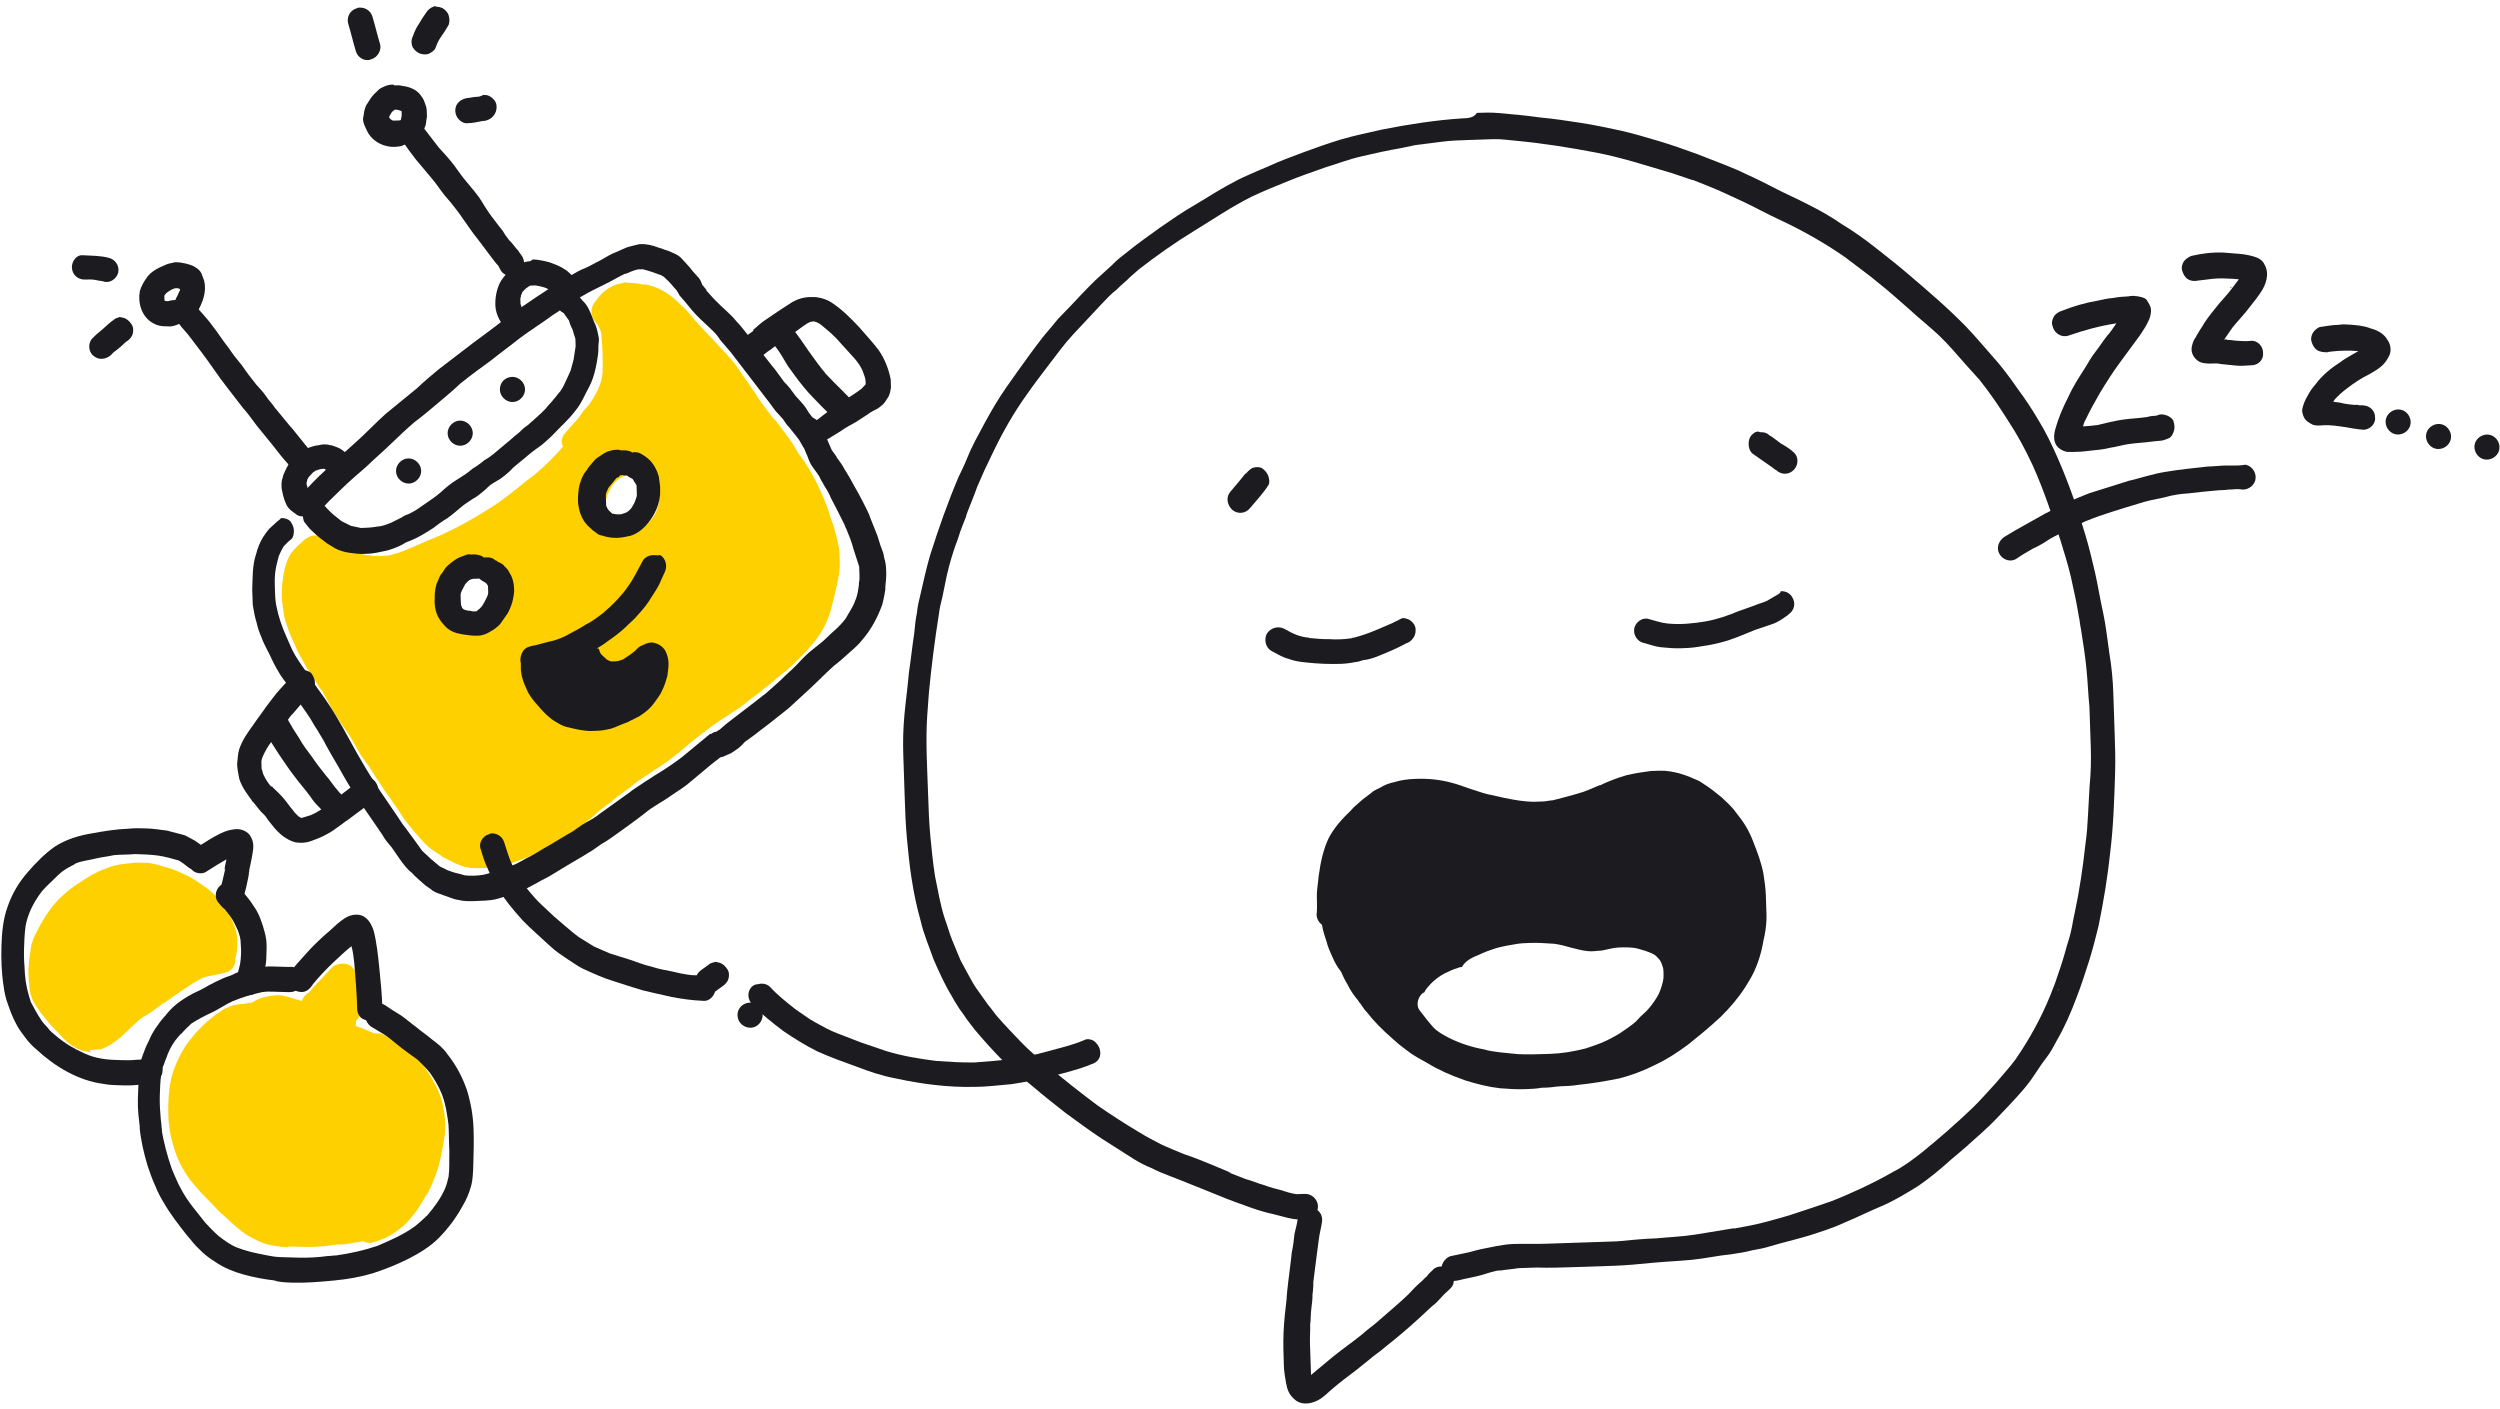 <svg width="298" height="168" viewBox="0 0 298 168" fill="none" xmlns="http://www.w3.org/2000/svg">
<path d="M73.473 33.9C72.98 34.117 72.487 34.333 72 34.75C71.611 35.063 71.228 35.576 70.845 36.089C70.365 36.706 70.398 37.705 70.918 38.288C70.922 38.388 71.022 38.385 71.025 38.485C71.232 38.678 71.338 38.874 71.445 39.071C71.555 39.367 71.662 39.564 71.671 39.864C71.818 41.26 71.869 42.759 71.826 44.461C71.746 45.064 71.663 45.567 71.383 46.177C71.013 47.09 70.537 47.806 70.057 48.423L69.671 48.836C69.381 49.146 69.195 49.552 68.905 49.862C68.522 50.375 68.036 50.792 67.653 51.305L67.363 51.615C66.976 52.028 66.8 52.734 67.117 53.224C66.154 54.357 65.088 55.393 64.019 56.329C63.436 56.849 62.75 57.272 62.167 57.792L61.387 58.419C60.608 59.045 59.632 59.778 58.653 60.411C56.694 61.678 54.632 62.847 52.463 63.821C51.377 64.257 50.391 64.691 49.405 65.124L48.912 65.341C48.516 65.454 48.223 65.664 47.826 65.777C47.233 65.997 46.737 66.114 46.24 66.23C45.941 66.24 45.641 66.251 45.341 66.261C44.941 66.274 44.441 66.291 44.038 66.204C43.335 66.128 42.729 65.948 42.123 65.768C41.819 65.678 41.616 65.585 41.313 65.495C41.01 65.405 40.803 65.212 40.5 65.122C39.994 64.939 39.487 64.756 38.881 64.576C38.778 64.48 38.671 64.283 38.568 64.186C38.258 63.897 37.855 63.81 37.455 63.823C37.055 63.837 36.762 64.047 36.369 64.26C35.786 64.78 35.203 65.3 34.724 65.916C34.247 66.632 33.974 67.442 33.808 68.448C33.638 69.354 33.565 70.157 33.595 71.057C33.622 71.856 33.749 72.653 33.875 73.449C33.995 74.045 34.212 74.538 34.435 75.231C34.659 75.924 35.082 76.61 35.412 77.499C35.735 78.189 36.155 78.775 36.478 79.465L37.005 80.248L37.638 81.227C37.851 81.62 38.065 82.013 38.374 82.303L38.694 82.893C38.908 83.286 39.121 83.679 39.334 84.072L39.654 84.661C40.077 85.348 40.497 85.934 40.92 86.62C41.34 87.206 41.76 87.793 42.08 88.382L42.4 88.972C42.613 89.365 42.823 89.658 43.037 90.051C43.247 90.344 43.456 90.637 43.666 90.93C43.876 91.224 44.083 91.417 44.193 91.713C44.506 92.103 44.723 92.596 45.036 92.986C45.459 93.672 45.986 94.455 46.509 95.138C46.826 95.627 47.142 96.117 47.455 96.507C47.562 96.703 47.772 96.996 47.879 97.193C48.405 97.976 48.925 98.559 49.551 99.338L49.655 99.435C50.071 99.921 50.488 100.407 51.004 100.89C51.521 101.373 52.13 101.653 52.644 102.036L52.747 102.133C53.46 102.509 54.173 102.885 54.883 103.162C55.592 103.438 56.295 103.515 57.095 103.488C57.494 103.474 57.794 103.464 58.194 103.451C58.794 103.431 59.29 103.314 59.886 103.194C60.483 103.074 61.076 102.854 61.669 102.634L61.965 102.524C63.447 101.974 65.026 101.321 66.302 100.578C67.185 100.048 67.965 99.421 68.747 98.895L68.941 98.688C69.82 98.058 70.599 97.432 71.376 96.706L71.472 96.602C72.155 96.079 72.938 95.553 73.617 94.93C74.107 94.613 74.593 94.196 75.083 93.88C75.666 93.36 76.252 92.94 76.938 92.517C77.231 92.307 77.428 92.2 77.721 91.99C78.014 91.78 78.407 91.567 78.7 91.357C79.973 90.514 81.239 89.471 82.308 88.535C83.477 87.595 84.55 86.759 85.919 85.812C86.408 85.496 86.898 85.179 87.388 84.862C88.074 84.439 88.66 84.019 89.243 83.5C89.633 83.186 90.123 82.87 90.512 82.557L90.999 82.14C91.388 81.827 91.681 81.617 92.071 81.304L92.654 80.784C93.337 80.261 94.02 79.737 94.599 79.118C95.086 78.701 95.472 78.288 96.052 77.668C96.921 76.739 97.883 75.606 98.44 74.286C98.816 73.573 98.992 72.867 99.169 72.161L99.259 71.858C99.435 71.151 99.608 70.345 99.785 69.639C99.954 68.733 100.128 67.926 100.101 67.127C100.094 66.927 100.084 66.627 100.074 66.327L100.067 66.127C100.054 65.728 100.04 65.328 99.93 65.031C99.804 64.235 99.577 63.442 99.35 62.649C99.13 62.056 98.914 61.563 98.794 60.967C98.35 59.681 97.81 58.499 97.274 57.416C96.954 56.826 96.631 56.137 96.211 55.55C95.998 55.157 95.788 54.864 95.474 54.475C95.264 54.181 95.055 53.888 94.841 53.495C94.415 52.709 93.891 52.026 93.368 51.343C92.948 50.757 92.528 50.171 92.012 49.688L91.802 49.395C91.489 49.005 91.172 48.515 90.859 48.126C90.752 47.929 90.546 47.736 90.439 47.539C90.332 47.343 90.123 47.05 90.016 46.853L89.596 46.267C89.386 45.974 89.279 45.777 89.07 45.484C88.86 45.191 88.65 44.898 88.44 44.605L88.123 44.115C87.49 43.136 86.66 42.263 85.831 41.39L85.207 40.711C84.688 40.128 84.068 39.548 83.548 38.965L83.028 38.383C82.718 38.093 82.505 37.7 82.195 37.41C81.882 37.02 81.572 36.73 81.262 36.441L81.056 36.247C79.916 35.085 78.69 34.325 77.277 33.973C77.074 33.879 76.774 33.889 76.474 33.9L76.171 33.81C75.668 33.726 75.168 33.743 74.566 33.663C74.466 33.667 74.366 33.67 74.366 33.67C74.269 33.773 73.869 33.787 73.473 33.9ZM72.935 62.634C72.112 61.961 71.875 60.869 72.142 59.859C72.408 58.85 72.871 57.734 73.75 57.104C74.337 56.684 75.033 56.56 75.629 56.441C75.729 56.437 75.829 56.434 76.029 56.427C76.728 56.404 77.341 56.783 77.565 57.476C77.771 57.669 77.981 57.962 78.188 58.156C78.398 58.449 78.515 58.945 78.528 59.345C78.538 59.645 78.548 59.945 78.458 60.248C78.195 61.357 77.526 62.28 76.543 62.813C76.05 63.03 75.457 63.25 74.857 63.27C74.158 63.294 73.451 63.117 72.935 62.634ZM56.823 74.481C56.623 74.487 56.22 74.401 56.013 74.208C55.603 73.921 55.194 73.635 54.977 73.142C54.237 71.966 54.793 70.646 55.153 69.434C55.239 69.031 55.429 68.724 55.822 68.511C56.019 68.404 56.315 68.294 56.615 68.284C56.715 68.281 56.915 68.274 57.018 68.371C57.218 68.364 57.321 68.46 57.525 68.554C57.825 68.544 58.024 68.537 58.324 68.527C58.827 68.61 59.237 68.897 59.547 69.186C60.37 69.859 60.514 71.155 60.147 72.168C59.964 72.674 59.781 73.181 59.395 73.594C59.108 74.004 58.618 74.32 58.022 74.44C57.722 74.45 57.526 74.557 57.326 74.564C57.126 74.57 57.023 74.474 56.823 74.481Z" fill="#FFD000"/>
<path d="M34.716 148.585C34.916 148.591 35.215 148.6 35.415 148.606L36.015 148.624C36.615 148.642 37.315 148.663 37.917 148.581C38.717 148.605 39.423 148.426 40.125 148.347C40.825 148.368 41.528 148.289 42.233 148.11L42.433 148.116C42.736 148.025 43.036 148.034 43.239 147.94C43.536 148.049 43.833 148.158 44.032 148.164C44.132 148.167 44.332 148.173 44.435 148.076L44.838 147.988C45.041 147.894 45.344 147.803 45.547 147.709C46.355 147.433 47.07 146.955 47.891 146.279C48.608 145.7 49.129 145.015 49.65 144.331C50.068 143.743 50.385 143.152 50.806 142.464L50.909 142.368C51.333 141.58 51.657 140.789 51.983 139.899C52.528 138.414 52.776 136.821 53.024 135.228C53.163 133.931 53.005 132.526 52.647 131.114C52.465 130.509 52.183 129.9 51.901 129.291C51.613 128.883 51.428 128.377 51.14 127.968L51.043 127.865C50.661 127.253 50.277 126.742 49.892 126.23C49.701 125.924 49.507 125.718 49.213 125.509C48.825 125.097 48.434 124.786 48.041 124.574C47.156 124.047 46.268 123.62 45.381 123.193L44.581 123.169C43.89 122.849 43.1 122.525 42.406 122.304C42.421 121.804 42.436 121.304 42.548 120.908L42.56 120.508C42.575 120.008 42.687 119.611 42.702 119.111C42.708 118.911 42.714 118.712 42.62 118.509C42.526 118.306 42.435 118.003 42.241 117.797C42.047 117.591 41.85 117.485 41.553 117.376C41.456 117.273 41.256 117.267 41.156 117.264C40.657 117.249 40.148 117.534 39.736 117.922C39.424 118.313 39.112 118.704 38.8 119.095L38.592 119.388C38.386 119.582 38.28 119.779 38.077 119.873C37.977 119.87 37.877 119.867 37.777 119.864C36.98 119.74 36.29 119.42 35.596 119.199C35.199 119.087 34.802 118.975 34.505 118.866C34.109 118.754 33.612 118.639 33.212 118.627C32.712 118.612 32.309 118.7 31.807 118.785C31.204 118.867 30.595 119.149 29.983 119.531C29.784 119.525 29.584 119.519 29.381 119.613C28.878 119.698 28.178 119.677 27.47 119.956C27.064 120.144 26.661 120.232 26.352 120.522C26.146 120.716 25.843 120.807 25.637 121.001C24.92 121.58 24.305 122.062 23.89 122.55C23.273 123.131 22.752 123.816 22.231 124.501C21.393 125.776 20.751 127.158 20.409 128.548C20.061 130.138 20.011 131.838 20.072 133.14C20.127 134.642 20.482 136.154 20.942 137.468C21.497 138.985 22.355 140.412 23.518 141.647C24 142.262 24.585 142.78 25.07 143.294L25.748 144.015C26.039 144.324 26.33 144.633 26.624 144.842C27.209 145.359 27.791 145.977 28.475 146.498C28.963 146.912 29.551 147.33 30.242 147.651C30.832 147.969 31.523 148.29 32.22 148.411C32.816 148.529 33.513 148.649 34.313 148.673C34.316 148.573 34.516 148.579 34.716 148.585Z" fill="#FFD000"/>
<path d="M10.807 125.159C11.207 125.171 11.51 125.08 11.91 125.092C12.918 124.822 13.739 124.146 14.353 123.665C14.662 123.374 15.074 122.986 15.383 122.695C15.589 122.501 15.692 122.404 15.898 122.21C16.206 121.919 16.515 121.628 17.027 121.244L17.536 120.959C18.148 120.577 18.762 120.095 19.274 119.71L19.377 119.613C19.377 119.613 19.377 119.613 19.477 119.616C20.294 119.04 21.112 118.465 21.827 117.986C22.541 117.507 23.359 116.931 24.171 116.555C24.676 116.37 25.179 116.285 25.682 116.2C26.085 116.112 26.488 116.024 26.89 115.936C27.596 115.757 28.117 115.073 28.038 114.37C28.153 113.873 28.268 113.377 28.283 112.877C28.301 112.277 28.313 111.877 28.225 111.474C28.146 110.772 27.864 110.163 27.491 109.251C27.4 108.949 27.206 108.743 27.015 108.437C26.73 107.928 26.339 107.616 26.051 107.207C25.57 106.593 24.985 106.075 24.2 105.551C23.612 105.133 23.025 104.716 22.334 104.395C21.643 104.074 20.855 103.65 19.962 103.423C19.168 103.2 18.475 102.979 17.778 102.858C17.478 102.849 17.178 102.84 16.878 102.831C16.479 102.819 15.979 102.804 15.576 102.892C14.773 102.968 13.971 103.044 13.162 103.32C12.756 103.508 12.353 103.596 11.948 103.784C11.542 103.972 11.236 104.162 10.83 104.35C10.218 104.732 9.607 105.114 8.892 105.593C8.074 106.169 7.56 106.654 7.045 107.138C6.115 108.111 5.28 109.286 4.429 110.962C4.217 111.356 4.005 111.749 3.894 112.146C3.785 112.443 3.673 112.84 3.664 113.14C3.54 113.936 3.419 114.633 3.392 115.533C3.368 116.332 3.444 117.135 3.523 117.838C3.599 118.64 3.972 119.552 4.551 120.27C4.933 120.881 5.417 121.396 5.899 122.011C6.19 122.32 6.481 122.628 6.772 122.937L7.257 123.452C7.547 123.761 7.838 124.07 8.229 124.382C8.62 124.693 9.014 124.905 9.508 125.12C9.901 125.332 10.501 125.35 10.898 125.462C10.607 125.153 10.707 125.156 10.807 125.159Z" fill="#FFD000"/>
<path d="M42.528 121.607C42.734 121.413 43.048 120.923 42.96 120.52C42.887 119.617 42.814 118.715 42.741 117.812C42.653 117.409 42.665 117.009 42.577 116.607C42.58 116.507 42.486 116.304 42.489 116.204C42.404 115.701 42.114 115.392 41.723 115.08C41.232 114.765 40.529 114.844 40.023 115.029C39.721 115.12 39.512 115.414 39.306 115.608C39.097 115.902 38.791 116.093 38.582 116.387C37.962 117.069 37.241 117.747 36.72 118.432C36.72 118.432 36.72 118.432 36.723 118.332C36.62 118.429 36.517 118.526 36.414 118.623C35.797 119.205 35.77 120.104 36.351 120.722C36.933 121.34 37.933 121.37 38.45 120.785C38.656 120.591 38.762 120.394 38.868 120.197C38.971 120.1 39.077 119.903 39.18 119.806C39.386 119.612 39.492 119.415 39.698 119.221C39.689 119.521 39.777 119.924 39.768 120.224C39.856 120.627 39.844 121.027 40.135 121.335C40.426 121.644 40.822 121.756 41.222 121.768C41.813 122.086 42.219 121.898 42.528 121.607Z" fill="#FFD000"/>
<path d="M266.51 55.489C266.098 55.48 265.783 55.497 265.37 55.488C264.642 55.497 263.888 55.602 263.16 55.611C261.555 55.794 259.853 55.952 258.222 56.232C257.468 56.337 256.687 56.539 255.907 56.741C255.126 56.942 254.442 57.17 253.784 57.302C252.196 57.801 250.609 58.301 249.021 58.8C248.092 59.169 247.162 59.537 246.206 60.001C245.372 60.396 244.636 60.817 243.802 61.211C242.206 62.123 240.513 63.009 238.89 64.017C238.25 64.464 237.916 65.306 238.337 66.043C238.758 66.78 239.723 67.043 240.363 66.596C241.004 66.149 241.618 65.798 242.354 65.377C243.065 65.053 243.679 64.702 244.319 64.255C245.056 63.834 245.766 63.51 246.503 63.089C247.214 62.764 247.924 62.44 248.635 62.116C250.617 61.309 252.643 60.722 254.792 60.065C255.818 59.723 256.915 59.504 258.011 59.285C258.914 59.013 259.888 58.864 260.835 58.812C261.905 58.689 262.975 58.566 264.142 58.47C264.677 58.409 265.186 58.444 265.624 58.356C266.036 58.365 266.475 58.278 266.984 58.313C267.755 58.523 268.615 58.032 268.826 57.261C269.036 56.489 268.545 55.629 267.773 55.419L267.677 55.392C267.458 55.436 266.923 55.497 266.51 55.489Z" fill="#1B1B20"/>
<path d="M254.306 35.261C254.086 35.305 253.893 35.252 253.771 35.322C253.139 35.357 252.508 35.392 251.85 35.524C251.218 35.559 250.657 35.717 249.999 35.848C248.587 36.084 247.122 36.514 245.728 37.066C245.385 37.18 245.017 37.391 244.815 37.75C244.613 38.11 244.508 38.496 244.692 38.961C244.894 39.741 245.78 40.294 246.586 39.996C248.42 39.356 250.323 38.839 252.27 38.541C251.919 39.067 251.568 39.593 251.121 40.093C250.647 40.689 250.27 41.312 249.796 41.908C249.322 42.505 248.919 43.224 248.542 43.846C247.813 44.995 247.112 46.048 246.576 47.249C245.918 48.521 245.357 49.819 244.988 51.169C244.777 51.941 244.76 52.765 245.33 53.336C245.663 53.634 246.119 53.862 246.531 53.871C246.628 53.897 246.75 53.827 246.943 53.88C247.671 53.871 248.303 53.836 249.057 53.731C249.908 53.652 250.759 53.573 251.539 53.372C252.294 53.267 252.978 53.039 253.732 52.934C254.706 52.785 255.749 52.759 256.723 52.61C257.039 52.592 257.258 52.548 257.574 52.531C257.889 52.514 258.135 52.373 258.477 52.259C258.819 52.145 259.047 51.689 259.153 51.303C259.258 50.918 259.17 50.479 259.056 50.137C258.846 49.769 258.486 49.567 258.1 49.462C257.715 49.356 257.399 49.374 257.153 49.514C257.057 49.488 257.03 49.584 256.934 49.558C256.618 49.575 256.302 49.593 255.96 49.707C254.987 49.855 253.943 49.882 252.97 50.031C251.996 50.179 250.996 50.425 249.996 50.67C249.461 50.731 248.926 50.793 248.295 50.828C248.374 50.538 248.453 50.249 248.628 49.986C249.137 48.881 249.716 47.899 250.321 46.82C251.076 45.575 251.804 44.426 252.629 43.303C253.453 42.181 254.278 41.059 255.103 39.936C255.454 39.41 255.805 38.884 256.059 38.331C256.287 37.875 256.366 37.586 256.401 37.077C256.437 36.568 256.13 36.174 255.919 35.805C255.779 35.56 255.49 35.481 255.2 35.402C254.718 35.27 254.498 35.314 254.306 35.261ZM254.533 38.226C254.533 38.226 254.437 38.199 254.41 38.296L254.533 38.226ZM248.611 49.67C248.584 49.767 248.584 49.767 248.558 49.863C248.584 49.767 248.611 49.67 248.611 49.67Z" fill="#1B1B20"/>
<path d="M266.664 30.238C266.156 30.203 265.551 30.141 265.042 30.106C263.709 30.053 262.419 30.22 261.2 30.509C260.858 30.623 260.464 30.93 260.288 31.193C260.086 31.552 259.981 31.938 260.165 32.403C260.279 32.745 260.489 33.114 260.849 33.315C261.208 33.517 261.621 33.526 262.059 33.438C262.279 33.395 262.375 33.421 262.594 33.377C263.349 33.272 264.103 33.167 264.927 33.185C265.34 33.194 265.848 33.229 266.26 33.237C266.453 33.29 266.673 33.246 266.866 33.299C266.69 33.562 266.392 33.895 266.216 34.158C265.716 34.851 265.12 35.518 264.523 36.184C263.9 36.947 263.278 37.71 262.751 38.499C262.523 38.955 262.225 39.288 261.997 39.744C261.848 39.911 261.769 40.2 261.619 40.367C261.444 40.63 261.365 40.92 261.286 41.209C261.075 41.981 261.496 42.718 262.119 43.095C262.478 43.297 262.987 43.332 263.399 43.341C263.811 43.349 264.25 43.262 264.732 43.394C265.338 43.455 265.943 43.517 266.548 43.578C267.153 43.64 267.688 43.578 268.319 43.543C269.144 43.561 269.837 42.921 269.758 42.07C269.776 41.246 269.039 40.526 268.285 40.632C267.75 40.693 267.241 40.658 266.733 40.622C266.32 40.614 265.934 40.508 265.619 40.526C265.426 40.473 265.233 40.42 265.11 40.491C265.461 39.964 265.786 39.535 266.137 39.008C266.759 38.246 267.479 37.509 268.128 36.65C268.602 36.053 269.075 35.457 269.426 34.931C270.102 33.975 270.567 32.651 269.936 31.546C269.681 30.958 269.129 30.703 268.55 30.545C267.778 30.335 267.173 30.273 266.664 30.238ZM265.997 34.202C265.971 34.299 265.971 34.299 265.848 34.369C265.874 34.272 265.901 34.176 265.997 34.202Z" fill="#1B1B20"/>
<path d="M280.213 38.704C279.704 38.669 279.196 38.634 278.757 38.721C278.029 38.73 277.372 38.862 276.617 38.967C276.301 38.984 275.88 39.388 275.705 39.651C275.503 40.01 275.398 40.396 275.582 40.861C275.696 41.203 275.906 41.571 276.266 41.773C276.625 41.975 277.038 41.984 277.45 41.993C277.573 41.922 277.669 41.949 277.888 41.905C278.958 41.782 280.002 41.756 281.116 41.853C280.87 41.993 280.625 42.134 280.379 42.274C279.888 42.554 279.397 42.835 279.002 43.142C277.87 43.87 276.809 44.72 275.984 45.843C275.686 46.176 275.362 46.606 275.133 47.062C274.756 47.684 274.475 48.333 274.414 48.938C274.431 49.254 274.545 49.596 274.686 49.842C274.896 50.21 275.256 50.412 275.712 50.64C276.097 50.745 276.413 50.728 276.729 50.711C277.264 50.649 277.773 50.684 278.378 50.746C278.667 50.825 278.886 50.781 279.176 50.86C279.781 50.922 280.36 51.08 280.965 51.141C281.158 51.194 281.474 51.176 281.667 51.229C282.491 51.247 283.21 50.51 283.105 49.756C283.123 48.931 282.457 48.335 281.632 48.317C281.536 48.291 281.316 48.335 281.22 48.308C281.027 48.256 280.931 48.229 280.711 48.273C280.106 48.212 279.501 48.15 278.922 47.992L279.019 48.018C278.729 47.939 278.413 47.957 278.124 47.878C278.15 47.781 278.273 47.711 278.299 47.615C278.747 47.115 279.291 46.642 279.808 46.264C280.598 45.651 281.484 45.063 282.44 44.599C282.931 44.318 283.545 43.967 283.966 43.564C284.387 43.16 284.589 42.801 284.817 42.345C285.072 41.792 284.966 41.038 284.589 40.521C284.169 39.784 283.449 39.38 282.581 39.143C281.643 38.783 280.818 38.766 280.213 38.704ZM280.448 48.098C280.352 48.071 280.255 48.045 280.255 48.045C280.352 48.071 280.352 48.071 280.448 48.098ZM280.553 51.132C280.456 51.106 280.456 51.106 280.36 51.08C280.36 51.08 280.456 51.106 280.553 51.132Z" fill="#1B1B20"/>
<path d="M284.412 49.905C284.202 50.677 284.693 51.536 285.464 51.747C286.236 51.958 287.096 51.467 287.306 50.695C287.517 49.923 287.026 49.064 286.254 48.853C285.483 48.642 284.623 49.133 284.412 49.905Z" fill="#1B1B20"/>
<path d="M289.227 51.634C289.016 52.406 289.507 53.265 290.279 53.476C291.051 53.687 291.91 53.196 292.121 52.424C292.332 51.652 291.841 50.792 291.069 50.582C290.297 50.371 289.437 50.862 289.227 51.634Z" fill="#1B1B20"/>
<path d="M294.998 52.898C294.787 53.67 295.278 54.529 296.05 54.74C296.822 54.951 297.681 54.46 297.892 53.688C298.103 52.916 297.612 52.056 296.84 51.846C296.068 51.635 295.208 52.126 294.998 52.898Z" fill="#1B1B20"/>
<path d="M74.824 29.452C74.231 29.672 73.642 29.992 73.049 30.212C72.359 30.535 71.773 30.955 71.083 31.279C70.494 31.599 69.904 31.919 69.311 32.139C68.622 32.462 68.035 32.882 67.346 33.205C66.17 33.945 64.994 34.685 63.918 35.421C62.646 36.264 61.277 37.211 60.008 38.154C58.838 39.093 57.666 39.933 56.397 40.876C55.031 41.922 53.665 42.969 52.3 44.015C51.423 44.745 50.547 45.475 49.675 46.304C48.409 47.347 47.24 48.287 45.974 49.33C44.808 50.37 43.649 51.609 42.483 52.649C41.317 53.688 40.152 54.728 38.989 55.868C37.823 56.907 36.761 58.044 35.698 59.18C35.119 59.8 35.149 60.699 35.769 61.279C36.388 61.858 37.288 61.828 37.867 61.208C38.733 60.179 39.703 59.246 40.672 58.313C41.641 57.38 42.711 56.443 43.683 55.61C44.652 54.677 45.625 53.844 46.594 52.911C47.564 51.978 48.436 51.148 49.409 50.315C50.385 49.582 51.261 48.853 52.234 48.02C53.11 47.29 53.986 46.56 54.858 45.73C56.028 44.791 57.297 43.848 58.469 43.008C59.638 42.068 60.811 41.228 61.98 40.289C63.249 39.346 64.622 38.499 65.891 37.556C67.067 36.816 68.139 35.98 69.319 35.34C70.201 34.81 71.087 34.38 71.973 33.95C72.859 33.52 73.742 32.991 74.628 32.561C74.628 32.561 74.528 32.564 74.532 32.664C75.025 32.447 75.518 32.231 76.014 32.114C76.214 32.107 76.414 32.101 76.614 32.094C77.32 32.27 78.13 32.543 78.839 32.82C78.943 32.916 79.043 32.913 79.146 33.01C79.559 33.396 79.869 33.686 80.182 34.075C80.495 34.465 80.909 34.852 81.222 35.241C81.742 35.824 82.841 35.787 83.321 35.171C83.9 34.551 83.77 33.655 83.25 33.072C83.044 32.879 82.834 32.586 82.627 32.393C82.207 31.806 81.691 31.323 81.274 30.837C80.858 30.351 80.251 30.171 79.642 29.891C79.239 29.805 78.932 29.615 78.529 29.528C77.819 29.252 77.113 29.076 76.413 29.099C76.313 29.102 76.313 29.102 76.213 29.106C75.717 29.222 75.221 29.339 74.824 29.452Z" fill="#1B1B20"/>
<path d="M32.804 62.379C32.611 62.585 32.318 62.795 32.124 63.002C31.835 63.312 31.645 63.618 31.358 64.028C30.979 64.641 30.702 65.35 30.526 66.057C30.07 67.373 30.12 68.872 30.067 70.275C30.087 70.874 30.107 71.474 30.127 72.074C30.254 72.87 30.377 73.566 30.601 74.259C30.721 74.855 30.941 75.448 31.157 75.941C31.381 76.634 31.804 77.32 32.127 78.01C32.45 78.7 32.774 79.389 33.197 80.075C33.517 80.665 33.933 81.151 34.353 81.737C35.093 82.913 35.83 83.989 36.669 85.162C37.089 85.748 37.412 86.438 37.832 87.024C38.152 87.614 38.572 88.2 38.895 88.889C39.535 90.069 40.275 91.244 40.915 92.424C42.298 94.879 43.974 97.124 45.554 99.472C45.874 100.062 46.29 100.548 46.707 101.034C47.023 101.524 47.336 101.914 47.653 102.404C48.073 102.99 48.493 103.576 49.109 104.056C49.526 104.542 50.039 104.925 50.555 105.408C50.865 105.698 51.272 105.884 51.581 106.174C51.991 106.46 52.494 106.544 52.901 106.73C53.507 106.91 54.017 107.193 54.62 107.273C55.326 107.449 56.026 107.426 56.726 107.402C57.525 107.376 58.225 107.352 58.921 107.229C59.517 107.109 60.01 106.892 60.507 106.775C61.1 106.555 61.696 106.435 62.286 106.115C63.075 105.789 63.761 105.366 64.547 104.939C65.237 104.616 65.923 104.192 66.609 103.769C67.785 103.029 68.965 102.39 70.14 101.65C70.73 101.33 71.216 100.913 71.706 100.597C72.296 100.277 72.882 99.857 73.468 99.437C74.641 98.597 75.813 97.758 76.886 96.921C77.858 96.088 79.041 95.548 80.017 94.815C80.8 94.289 81.683 93.759 82.362 93.136C83.238 92.406 84.114 91.676 84.99 90.946C85.576 90.526 86.159 90.007 86.746 89.587C86.642 89.49 86.639 89.39 86.536 89.294C86.123 88.907 85.809 88.517 85.396 88.131C85.189 87.938 84.88 87.648 84.673 87.455C83.504 88.395 82.435 89.331 81.265 90.271C80.29 91.004 79.213 91.74 78.134 92.377C77.645 92.693 77.155 93.01 76.665 93.327C76.079 93.746 75.489 94.066 75.003 94.483C74.417 94.903 73.831 95.323 73.244 95.743C72.658 96.162 72.072 96.582 71.485 97.002C70.999 97.419 70.409 97.739 69.82 98.058C69.23 98.378 68.744 98.795 68.254 99.112C67.075 99.751 65.999 100.488 64.82 101.128C64.134 101.551 63.447 101.974 62.758 102.297C62.168 102.617 61.679 102.934 61.086 103.154C60.493 103.374 59.9 103.594 59.307 103.814C58.711 103.934 58.218 104.151 57.621 104.271C56.925 104.394 56.125 104.421 55.422 104.344C55.119 104.254 54.816 104.165 54.413 104.078C54.01 103.991 53.603 103.805 53.3 103.715C52.994 103.525 52.69 103.435 52.384 103.246C52.074 102.956 51.664 102.669 51.354 102.38C51.044 102.09 50.631 101.703 50.321 101.414C49.691 100.534 49.062 99.655 48.329 98.679C47.912 98.192 47.592 97.603 47.172 97.017C46.752 96.43 46.329 95.744 45.909 95.158C44.333 92.909 42.953 90.554 41.674 88.196C40.607 86.231 39.544 84.365 38.181 82.51C37.868 82.12 37.655 81.727 37.342 81.337C37.028 80.947 36.712 80.458 36.498 80.065C35.869 79.185 35.239 78.306 34.809 77.42C34.592 76.927 34.376 76.434 34.159 75.941C33.619 74.758 33.176 73.472 32.932 72.18C32.812 71.583 32.792 70.984 32.772 70.384C32.749 69.684 32.725 68.985 32.802 68.282C32.878 67.579 33.058 66.972 33.234 66.266C33.421 65.86 33.607 65.453 33.797 65.147C34.087 64.837 34.377 64.527 34.67 64.317C34.963 64.107 35.046 63.604 35.033 63.204C35.019 62.804 34.806 62.411 34.596 62.118C34.286 61.828 33.883 61.742 33.483 61.755C33.39 61.959 33.094 62.069 32.804 62.379Z" fill="#1B1B20"/>
<path d="M80.949 33.049C80.659 33.359 80.572 33.762 80.586 34.162C80.599 34.562 80.809 34.855 81.022 35.248C81.229 35.441 81.336 35.638 81.542 35.831C82.169 36.61 82.795 37.39 83.518 38.066C83.828 38.356 84.241 38.742 84.551 39.032C84.964 39.418 85.377 39.805 85.694 40.294C85.797 40.391 85.801 40.491 85.904 40.587C86.32 41.074 86.737 41.56 87.153 42.046C88.2 43.412 89.246 44.778 90.293 46.144C90.816 46.826 91.339 47.509 91.862 48.192C92.175 48.582 92.388 48.975 92.698 49.265C92.905 49.458 93.115 49.751 93.322 49.944C93.531 50.237 93.745 50.63 94.055 50.92C94.368 51.31 94.681 51.7 94.994 52.089C95.414 52.676 95.831 53.162 96.251 53.748C96.35 53.745 96.347 53.645 96.447 53.642C97.23 53.115 98.013 52.589 98.799 52.162C98.276 51.479 97.753 50.796 97.233 50.213C96.816 49.727 96.4 49.241 96.08 48.651C95.763 48.161 95.247 47.678 94.83 47.192C94.41 46.606 93.99 46.02 93.474 45.537C92.951 44.854 92.528 44.167 92.008 43.585C90.961 42.219 89.918 40.953 88.872 39.587C88.559 39.198 88.246 38.808 87.932 38.418C88.036 38.515 88.139 38.611 88.142 38.711C87.726 38.225 87.309 37.739 86.896 37.352C86.586 37.063 86.173 36.676 85.863 36.386C85.243 35.807 84.724 35.224 84.204 34.641C84.204 34.641 84.204 34.641 84.2 34.541C83.887 34.151 83.471 33.665 83.157 33.275C82.948 32.982 82.444 32.899 82.045 32.912C81.535 32.629 81.242 32.839 80.949 33.049Z" fill="#1B1B20"/>
<path d="M94.454 35.998C93.965 36.315 93.475 36.632 92.986 36.948C92.399 37.368 91.713 37.791 91.127 38.211C90.637 38.528 90.251 38.941 89.861 39.254C89.861 39.254 89.761 39.257 89.764 39.357C89.764 39.357 89.764 39.357 89.864 39.354C89.671 39.56 89.475 39.667 89.181 39.877C88.888 40.087 88.599 40.397 88.512 40.8C88.425 41.203 88.439 41.603 88.752 41.993C88.962 42.286 89.272 42.576 89.675 42.662C90.078 42.749 90.478 42.735 90.868 42.422C91.161 42.212 91.451 41.902 91.844 41.689C92.233 41.376 92.526 41.166 92.916 40.853C93.406 40.536 93.796 40.223 94.285 39.906C94.972 39.483 95.554 38.963 96.241 38.54C96.437 38.433 96.634 38.327 96.933 38.317C96.933 38.317 96.933 38.317 97.034 38.313C97.133 38.31 97.237 38.407 97.337 38.403C97.54 38.496 97.743 38.59 97.95 38.783C98.26 39.073 98.669 39.359 98.979 39.649C99.392 40.035 99.806 40.422 100.119 40.811C100.742 41.491 101.262 42.074 101.885 42.753C102.301 43.239 102.618 43.729 102.835 44.222C102.948 44.619 103.161 45.012 103.175 45.411C103.178 45.511 103.185 45.711 103.188 45.811C102.995 46.018 102.898 46.121 102.705 46.328C102.315 46.641 101.826 46.958 101.336 47.274C100.846 47.591 100.26 48.011 99.77 48.327C98.691 48.964 97.819 49.793 96.743 50.53C96.056 50.953 95.787 51.863 96.313 52.645C96.523 52.938 96.83 53.128 97.136 53.318C98.115 52.685 99.095 52.052 100.174 51.415C100.76 50.995 101.35 50.676 101.94 50.356C102.429 50.039 102.919 49.722 103.409 49.406C103.798 49.093 104.291 48.876 104.684 48.663C104.781 48.559 104.978 48.453 105.074 48.349C105.271 48.243 105.364 48.04 105.557 47.833C105.65 47.63 105.844 47.423 105.937 47.22C106.123 46.813 106.117 46.614 106.203 46.211C106.193 45.911 106.18 45.511 106.17 45.211C105.93 44.018 105.49 42.833 104.753 41.757C104.02 40.781 103.19 39.908 102.357 38.935C101.424 37.966 100.491 36.997 99.365 36.234C98.749 35.754 97.939 35.481 97.136 35.408C97.036 35.411 97.036 35.411 96.936 35.415C95.834 35.352 95.044 35.678 94.454 35.998Z" fill="#1B1B20"/>
<path d="M92.15 38.877C91.86 39.187 91.774 39.59 91.787 39.99C91.801 40.39 92.011 40.683 92.224 41.076L92.327 41.172C92.954 41.952 93.38 42.738 93.91 43.621C94.54 44.5 95.17 45.38 95.899 46.256C96.526 47.035 97.352 47.808 98.079 48.584C98.802 49.26 99.425 49.94 100.151 50.716C100.258 50.912 100.461 51.006 100.661 50.999C100.954 50.789 101.347 50.576 101.64 50.366C101.933 50.156 102.327 49.943 102.62 49.733C102.616 49.633 102.616 49.633 102.613 49.533C102.6 49.133 102.39 48.84 102.176 48.447C101.03 47.084 99.691 45.928 98.444 44.569C97.715 43.694 97.085 42.814 96.455 41.935C96.138 41.445 95.825 41.055 95.509 40.566C95.089 39.979 94.669 39.393 94.252 38.907C94.042 38.614 93.539 38.53 93.14 38.544C92.833 38.354 92.44 38.567 92.15 38.877Z" fill="#1B1B20"/>
<path d="M35.006 80.315C34.526 80.931 33.947 81.551 33.367 82.171C32.788 82.79 32.311 83.507 31.735 84.226C31.259 84.943 30.683 85.662 30.206 86.379C29.537 87.302 28.867 88.225 28.505 89.338C28.325 89.944 28.345 90.543 28.262 91.047C28.282 91.646 28.402 92.243 28.522 92.839C28.859 93.928 29.588 94.804 30.218 95.684C30.115 95.587 30.012 95.49 30.008 95.391C30.321 95.78 30.635 96.17 30.948 96.56C31.158 96.853 31.464 97.043 31.674 97.336C31.991 97.826 32.407 98.312 32.721 98.701C33.137 99.188 33.654 99.671 34.163 99.954C34.47 100.144 34.876 100.33 35.279 100.417C35.883 100.497 36.482 100.477 37.075 100.257C37.668 100.037 38.261 99.817 38.851 99.497C39.244 99.283 39.637 99.07 40.027 98.757C40.516 98.44 41.003 98.024 41.492 97.707C42.372 97.077 43.151 96.451 44.031 95.821C44.32 95.511 44.613 95.301 44.9 94.891C45.376 94.175 44.943 93.189 44.33 92.809C44.023 92.62 43.52 92.536 43.127 92.75C42.731 92.863 42.538 93.07 42.348 93.376C42.251 93.479 42.254 93.579 42.154 93.583C41.375 94.209 40.496 94.839 39.716 95.465C38.937 96.092 38.057 96.722 37.071 97.155C36.675 97.268 36.378 97.378 35.982 97.492L35.882 97.495C35.779 97.398 35.679 97.402 35.575 97.305C35.369 97.112 35.162 96.919 34.952 96.626C34.536 96.139 34.219 95.65 33.803 95.163C33.386 94.677 32.973 94.291 32.56 93.904C32.456 93.808 32.453 93.708 32.353 93.711C32.353 93.711 32.353 93.711 32.357 93.811C31.94 93.325 31.623 92.835 31.407 92.342C31.3 92.145 31.29 91.846 31.183 91.649C31.174 91.349 31.167 91.149 31.157 90.85C31.15 90.65 31.24 90.347 31.333 90.143C31.613 89.534 31.896 89.024 32.279 88.511C32.662 87.998 33.145 87.481 33.525 86.868C34.004 86.252 34.481 85.535 34.96 84.919C34.864 85.022 34.767 85.125 34.77 85.225C35.54 84.299 36.409 83.369 37.178 82.443C37.468 82.133 37.558 81.83 37.541 81.33C37.528 80.93 37.315 80.537 37.105 80.244C36.795 79.955 36.392 79.868 35.992 79.881C35.592 79.895 35.196 80.008 35.006 80.315ZM43.841 96.128C43.937 96.024 44.037 96.021 44.034 95.921C43.937 96.024 43.937 96.024 43.841 96.128ZM44.034 95.921C44.134 95.918 44.134 95.918 44.034 95.921V95.921Z" fill="#1B1B20"/>
<path d="M32.068 85.216C31.382 85.639 31.212 86.545 31.639 87.332C32.169 88.214 32.699 89.097 33.225 89.88C33.855 90.759 34.385 91.642 35.011 92.421C35.641 93.301 36.367 94.077 36.997 94.956C37.314 95.446 37.73 95.932 38.144 96.319C38.457 96.708 38.767 96.998 39.18 97.385C39.8 97.964 40.799 97.931 41.279 97.314C41.858 96.694 41.828 95.795 41.208 95.215C40.898 94.926 40.589 94.636 40.275 94.246C39.756 93.663 39.332 92.977 38.812 92.394C38.186 91.615 37.663 90.932 37.136 90.149C36.613 89.466 36.09 88.783 35.663 87.997C35.137 87.214 34.714 86.528 34.287 85.742C33.971 85.252 33.464 85.069 32.964 85.086C32.561 84.999 32.365 85.106 32.068 85.216Z" fill="#1B1B20"/>
<path d="M95.517 49.77C95.224 49.98 94.934 50.29 94.847 50.694C94.761 51.097 94.874 51.493 95.088 51.886C95.198 52.183 95.311 52.579 95.521 52.872C95.631 53.169 95.837 53.362 95.947 53.658C95.951 53.758 95.951 53.758 96.054 53.855C96.051 53.755 95.951 53.758 95.947 53.658C95.951 53.758 96.054 53.855 96.057 53.955C96.271 54.348 96.387 54.844 96.601 55.237C96.814 55.63 97.127 56.02 97.337 56.313C97.444 56.51 97.65 56.703 97.76 56.999C97.87 57.296 98.077 57.489 98.187 57.786C98.504 58.275 98.82 58.765 99.04 59.358C99.573 60.341 100.11 61.423 100.646 62.506C100.753 62.702 100.76 62.902 100.863 62.999C101.19 63.788 101.516 64.578 101.746 65.471C101.97 66.164 102.193 66.856 102.416 67.549C102.426 67.849 102.44 68.249 102.45 68.549C102.46 68.849 102.47 69.148 102.38 69.452C102.383 69.552 102.387 69.652 102.387 69.652C102.307 70.255 102.23 70.958 101.951 71.567C101.678 72.377 101.198 72.993 100.822 73.706C100.439 74.219 99.956 74.736 99.469 75.152C98.983 75.569 98.5 76.085 98.014 76.502C97.528 76.918 96.941 77.338 96.455 77.755C95.872 78.275 95.389 78.791 94.906 79.308C94.326 79.927 93.644 80.451 93.064 81.07C92.481 81.59 91.898 82.11 91.315 82.63C90.729 83.05 90.146 83.569 89.56 83.989C88.877 84.513 88.194 85.036 87.511 85.559C87.122 85.872 86.828 86.082 86.439 86.395C86.246 86.602 86.049 86.708 85.856 86.915C85.659 87.022 85.563 87.125 85.366 87.232L85.266 87.235C84.87 87.348 84.577 87.558 84.39 87.965C84.2 88.271 84.117 88.774 84.23 89.171C84.344 89.567 84.654 89.857 84.96 90.047C85.267 90.237 85.77 90.32 86.166 90.207C86.463 90.097 86.856 89.883 87.152 89.773C87.445 89.563 87.642 89.457 87.935 89.247C88.228 89.037 88.518 88.727 88.808 88.417C89.101 88.207 89.394 87.997 89.687 87.787C90.37 87.264 91.053 86.741 91.736 86.218C92.515 85.591 93.198 85.068 93.978 84.442C94.657 83.819 95.337 83.195 96.016 82.572C97.182 81.533 98.244 80.396 99.41 79.357C100.093 78.834 100.676 78.314 101.355 77.691C101.842 77.274 102.425 76.754 102.808 76.241C103.867 75.005 104.62 73.579 105.169 72.06C105.345 71.353 105.519 70.547 105.592 69.744C105.595 69.844 105.602 70.044 105.505 70.147C105.582 69.444 105.661 68.841 105.638 68.142C105.625 67.742 105.611 67.342 105.495 66.846C105.385 66.549 105.374 66.25 105.261 65.853C105.151 65.557 105.041 65.26 104.931 64.964C104.818 64.567 104.708 64.271 104.594 63.874C104.268 63.085 103.938 62.195 103.611 61.406C103.715 61.502 103.718 61.602 103.825 61.799C103.178 60.42 102.535 59.141 101.792 57.865C101.472 57.275 101.152 56.686 100.835 56.196C100.625 55.903 100.515 55.606 100.305 55.313C100.095 55.02 99.885 54.727 99.675 54.434L99.779 54.53C99.569 54.237 99.359 53.944 99.149 53.651C99.039 53.355 98.826 52.962 98.716 52.665C98.609 52.468 98.602 52.269 98.499 52.172C98.602 52.269 98.606 52.368 98.612 52.568L98.609 52.468C98.502 52.272 98.392 51.975 98.186 51.782C98.183 51.682 98.079 51.586 98.076 51.486C97.963 51.089 97.753 50.796 97.639 50.4C97.529 50.103 97.019 49.82 96.716 49.73C96.616 49.734 96.413 49.641 96.313 49.644C96.01 49.554 95.71 49.564 95.517 49.77ZM95.524 52.972C95.524 52.972 95.521 52.872 95.421 52.876L95.418 52.776C95.418 52.776 95.421 52.876 95.524 52.972Z" fill="#1B1B20"/>
<path d="M38.492 52.983C38.192 52.993 37.995 53.099 37.696 53.109C37.099 53.229 36.506 53.449 36.017 53.766C35.72 53.876 35.53 54.182 35.237 54.392C35.044 54.599 34.847 54.706 34.754 54.909C34.271 55.425 34.088 55.932 33.808 56.541C33.715 56.745 33.722 56.945 33.629 57.148C33.539 57.451 33.552 57.851 33.562 58.151C33.685 58.847 33.806 59.443 34.129 60.133C34.346 60.626 34.755 60.912 35.165 61.199C35.475 61.488 35.778 61.578 36.278 61.562C36.678 61.548 37.071 61.335 37.364 61.125C37.654 60.815 37.74 60.412 37.727 60.012C37.713 59.612 37.6 59.216 37.29 58.926C37.087 58.833 36.88 58.64 36.774 58.443C36.667 58.247 36.66 58.047 36.55 57.75C36.547 57.65 36.547 57.65 36.544 57.55C36.54 57.45 36.637 57.347 36.63 57.147C36.727 57.044 36.724 56.944 36.82 56.841C37.013 56.634 37.11 56.531 37.303 56.324C37.4 56.221 37.5 56.218 37.596 56.114C37.893 56.004 38.189 55.894 38.489 55.884L38.589 55.881C38.689 55.878 38.689 55.878 38.792 55.974C38.895 56.071 38.995 56.068 39.099 56.164C39.202 56.261 39.305 56.357 39.508 56.45C40.128 57.03 41.128 56.997 41.607 56.38C42.187 55.76 42.157 54.861 41.537 54.281C41.124 53.895 40.711 53.509 40.204 53.325C39.901 53.236 39.594 53.046 39.295 53.056C39.091 52.962 38.792 52.973 38.592 52.979C38.588 52.879 38.592 52.979 38.492 52.983Z" fill="#1B1B20"/>
<path d="M63.074 31.147C62.775 31.157 62.478 31.267 62.181 31.377C61.785 31.49 61.492 31.7 61.199 31.91C60.516 32.433 59.936 33.053 59.56 33.766C59.187 34.579 59.017 35.485 59.047 36.385C59.074 37.184 59.401 37.974 59.821 38.56C59.824 38.66 59.924 38.657 59.927 38.757C60.351 39.443 61.357 39.609 62.043 39.186C62.729 38.763 62.899 37.856 62.472 37.07C62.366 36.874 62.263 36.777 62.156 36.581C62.153 36.481 62.046 36.284 62.042 36.184C62.036 35.984 62.032 35.884 62.026 35.684C62.019 35.485 62.116 35.381 62.109 35.181C62.206 35.078 62.199 34.878 62.295 34.775C62.489 34.568 62.682 34.362 62.878 34.255C62.975 34.152 63.075 34.148 63.171 34.045C63.271 34.042 63.271 34.042 63.371 34.038C63.571 34.032 63.671 34.029 63.871 34.022C64.274 34.108 64.777 34.191 65.184 34.378C65.387 34.471 65.49 34.568 65.694 34.661L65.797 34.758C65.797 34.758 65.8 34.858 65.9 34.854C66.323 35.541 67.233 35.81 68.016 35.284C68.702 34.86 68.972 33.951 68.445 33.168C68.338 32.971 68.132 32.778 67.925 32.585C67.719 32.392 67.512 32.199 67.309 32.106C66.899 31.819 66.493 31.633 65.986 31.45C65.58 31.263 65.177 31.177 64.773 31.09C64.37 31.003 63.867 30.92 63.467 30.934C63.274 31.14 63.174 31.143 63.074 31.147Z" fill="#1B1B20"/>
<path d="M48.416 14.729C47.73 15.152 47.463 16.161 47.987 16.844C48.513 17.627 49.036 18.31 49.559 18.993C50.186 19.772 50.809 20.452 51.435 21.231C51.852 21.718 52.272 22.304 52.692 22.89C53.112 23.476 53.628 23.959 54.048 24.546C55.091 25.811 55.941 27.284 56.984 28.549C57.507 29.232 57.927 29.819 58.45 30.501C58.763 30.891 59.08 31.381 59.493 31.767C59.493 31.767 59.49 31.667 59.39 31.671C59.496 31.867 59.603 32.064 59.709 32.26C60.133 32.946 61.139 33.113 61.825 32.69C62.511 32.266 62.681 31.36 62.255 30.574C62.045 30.281 61.835 29.988 61.625 29.695C61.728 29.791 61.831 29.888 61.835 29.988C61.418 29.501 61.102 29.012 60.688 28.625C60.375 28.236 60.165 27.942 59.952 27.549C59.639 27.16 59.325 26.77 59.115 26.477C58.489 25.697 57.962 24.915 57.433 24.032C56.903 23.149 56.176 22.373 55.55 21.594C55.03 21.011 54.607 20.324 54.084 19.642C53.56 18.959 52.937 18.279 52.314 17.6C51.688 16.82 51.058 15.941 50.432 15.161C50.115 14.672 49.609 14.489 49.109 14.505C48.909 14.512 48.612 14.622 48.416 14.729Z" fill="#1B1B20"/>
<path d="M46.76 10.082C46.36 10.095 45.964 10.208 45.571 10.422C45.274 10.531 45.081 10.738 44.888 10.945C44.498 11.258 44.115 11.771 43.832 12.281C43.639 12.487 43.549 12.791 43.459 13.094C43.369 13.397 43.379 13.697 43.289 14C43.209 14.603 43.526 15.093 43.742 15.586C44.389 16.965 46.015 17.711 47.507 17.461C47.807 17.451 48.104 17.341 48.397 17.131C49.003 17.31 49.793 16.984 50.072 16.374C50.356 15.864 50.542 15.458 50.725 14.951C50.815 14.648 50.802 14.248 50.892 13.945C50.885 13.745 50.875 13.446 50.865 13.146C50.855 12.846 50.745 12.549 50.635 12.253C50.521 11.857 50.312 11.563 49.998 11.174C49.478 10.591 48.669 10.318 47.966 10.241C47.663 10.151 47.263 10.165 46.963 10.175C46.96 10.075 46.86 10.078 46.76 10.082ZM47.06 13.073L47.16 13.07C47.36 13.063 47.663 13.153 47.867 13.246L47.87 13.346C47.873 13.446 47.88 13.646 47.883 13.746C47.89 13.946 47.793 14.049 47.8 14.249L47.703 14.352C47.603 14.356 47.504 14.359 47.404 14.362C47.204 14.369 47.104 14.372 46.904 14.379C46.804 14.383 46.804 14.383 46.701 14.286C46.601 14.289 46.597 14.189 46.497 14.193C46.494 14.093 46.391 13.996 46.391 13.996L46.387 13.896C46.484 13.793 46.481 13.693 46.577 13.59C46.67 13.386 46.767 13.283 47.06 13.073Z" fill="#1B1B20"/>
<path d="M21.412 35.945C20.726 36.368 20.556 37.275 20.982 38.061C21.406 38.747 21.925 39.33 22.445 39.913C23.492 41.279 24.538 42.644 25.484 44.013C26.011 44.796 26.534 45.479 27.057 46.162C27.684 46.941 28.314 47.821 28.94 48.6C29.563 49.28 30.09 50.062 30.613 50.745C31.239 51.525 31.969 52.401 32.595 53.18C33.119 53.863 33.642 54.546 34.265 55.225C34.475 55.519 34.785 55.808 35.188 55.895C35.591 55.981 35.991 55.968 36.38 55.655C36.674 55.445 36.963 55.135 37.05 54.732C37.14 54.429 37.12 53.829 36.81 53.539C36.08 52.663 35.347 51.687 34.617 50.811C34.721 50.908 34.824 51.004 34.827 51.104C34.097 50.228 33.471 49.449 32.741 48.573C32.425 48.083 32.011 47.697 31.695 47.207C31.378 46.717 30.965 46.331 30.549 45.845C29.922 45.065 29.399 44.382 28.872 43.599C28.559 43.21 28.246 42.82 27.933 42.43C27.619 42.041 27.406 41.648 27.093 41.258C26.466 40.478 25.937 39.596 25.31 38.816C24.89 38.23 24.37 37.647 23.851 37.064C23.644 36.871 23.537 36.674 23.427 36.378C23.111 35.888 22.604 35.705 22.105 35.722C21.905 35.728 21.608 35.839 21.412 35.945ZM32.695 53.177L32.799 53.273C32.695 53.177 32.695 53.177 32.695 53.177Z" fill="#1B1B20"/>
<path d="M19.665 31.601C18.876 31.928 17.99 32.358 17.513 33.074C17.13 33.587 16.847 34.097 16.668 34.703C16.415 36.113 16.871 37.798 18.297 38.551C18.807 38.834 19.31 38.917 19.91 38.897C20.513 38.977 21.106 38.757 21.695 38.437C21.892 38.33 22.085 38.124 22.178 37.921C22.778 37.901 23.271 37.684 23.554 37.174C24.117 36.055 24.676 34.835 24.33 33.446C24.22 33.15 24.11 32.853 24 32.556C23.786 32.163 23.48 31.974 23.173 31.784C22.867 31.594 22.464 31.507 22.16 31.418C21.757 31.331 21.354 31.244 20.855 31.261C20.458 31.375 20.058 31.388 19.665 31.601ZM21.158 34.353C21.258 34.349 21.361 34.446 21.462 34.443C21.468 34.642 21.372 34.746 21.278 34.949C21.188 35.252 20.995 35.459 20.905 35.762C20.605 35.772 20.406 35.779 20.109 35.889C20.009 35.892 20.009 35.892 19.909 35.895C19.809 35.899 19.709 35.902 19.606 35.806L19.603 35.706C19.599 35.606 19.596 35.506 19.593 35.406L19.589 35.306C19.586 35.206 19.683 35.103 19.779 34.999L19.876 34.896C20.072 34.789 20.265 34.583 20.562 34.473C20.662 34.469 20.759 34.366 20.858 34.363C20.958 34.359 21.058 34.356 21.158 34.353Z" fill="#1B1B20"/>
<path d="M13.58 38.109C13.09 38.425 12.704 38.839 12.218 39.255C11.828 39.568 11.341 39.985 11.052 40.295C10.469 40.814 10.506 41.914 11.122 42.393C11.742 42.973 12.638 42.843 13.221 42.323C13.414 42.117 13.607 41.91 13.804 41.803C14.194 41.49 14.583 41.177 14.873 40.867C15.07 40.76 15.066 40.66 15.166 40.657C15.459 40.447 15.749 40.137 15.836 39.734C15.922 39.331 15.909 38.931 15.596 38.541C15.386 38.248 15.076 37.959 14.673 37.872C14.573 37.875 14.369 37.782 14.27 37.785C14.073 37.892 13.773 37.902 13.58 38.109Z" fill="#1B1B20"/>
<path d="M8.568 31.873C8.598 32.773 9.318 33.349 10.118 33.322C10.517 33.309 11.017 33.292 11.42 33.378C11.723 33.468 12.023 33.458 12.326 33.548C13.136 33.821 13.915 33.195 14.092 32.488C14.265 31.682 13.739 30.899 12.932 30.726C11.923 30.46 10.923 30.493 9.921 30.427C9.921 30.427 9.921 30.427 9.821 30.43C9.118 30.354 8.545 31.174 8.568 31.873Z" fill="#1B1B20"/>
<path d="M42.453 1.021C41.66 1.247 41.291 2.16 41.514 2.853C41.851 3.943 42.088 5.035 42.424 6.125C42.651 6.917 43.567 7.387 44.257 7.064C45.05 6.837 45.519 5.921 45.296 5.228C44.959 4.138 44.722 3.046 44.386 1.956C44.162 1.264 43.549 0.884 42.85 0.907C42.75 0.911 42.65 0.914 42.453 1.021Z" fill="#1B1B20"/>
<path d="M51.651 0.812C51.255 0.926 50.965 1.236 50.776 1.542C50.489 1.952 50.203 2.362 49.919 2.872C49.633 3.281 49.447 3.688 49.264 4.194C49.077 4.601 48.987 4.904 49.104 5.4C49.217 5.797 49.527 6.087 49.834 6.276C50.14 6.466 50.643 6.549 51.04 6.436C51.336 6.326 51.826 6.01 51.916 5.706C52.099 5.2 52.285 4.793 52.572 4.384C52.858 3.974 53.145 3.564 53.428 3.054C53.617 2.748 53.601 2.248 53.487 1.852C53.374 1.455 53.064 1.165 52.758 0.975C52.554 0.882 52.251 0.792 51.951 0.802C51.948 0.702 51.748 0.709 51.651 0.812Z" fill="#1B1B20"/>
<path d="M56.714 11.549C56.414 11.559 56.018 11.672 55.718 11.682C54.922 11.809 54.239 12.332 54.269 13.232C54.296 14.031 55.022 14.807 55.819 14.681C56.418 14.661 56.915 14.544 57.511 14.424C57.711 14.417 57.911 14.41 58.107 14.304C58.504 14.19 58.794 13.881 58.983 13.574C59.173 13.268 59.256 12.764 59.143 12.368C59.03 11.972 58.72 11.682 58.413 11.492C58.107 11.302 57.807 11.312 57.507 11.322L57.607 11.319C57.214 11.532 57.014 11.539 56.714 11.549ZM57.414 14.527L57.314 14.53C57.314 14.53 57.314 14.53 57.414 14.527Z" fill="#1B1B20"/>
<path d="M67.283 34.308C66.886 34.421 66.596 34.731 66.407 35.037C66.217 35.344 66.133 35.847 66.247 36.243C66.357 36.54 66.567 36.833 66.773 37.026C66.877 37.123 66.98 37.219 67.183 37.313C67.393 37.606 67.603 37.899 67.813 38.192C67.926 38.589 68.036 38.885 68.25 39.278C68.363 39.675 68.476 40.071 68.586 40.367C68.596 40.667 68.606 40.967 68.617 41.267C68.533 41.77 68.453 42.373 68.37 42.876C68.284 43.279 68.101 43.786 68.014 44.189C67.828 44.595 67.641 45.002 67.455 45.408C67.268 45.815 67.082 46.221 66.795 46.631C66.505 46.941 66.316 47.247 66.026 47.557C65.739 47.967 65.35 48.28 65.063 48.69C64.387 49.413 63.608 50.04 62.928 50.663C62.635 50.873 62.342 51.083 62.052 51.392C61.762 51.702 61.369 51.916 61.079 52.225C60.3 52.852 59.62 53.475 58.841 54.102C58.451 54.415 58.158 54.625 57.765 54.838C57.375 55.151 56.986 55.465 56.496 55.781C56.593 55.678 56.593 55.678 56.689 55.575C56.593 55.678 56.496 55.781 56.299 55.888C55.716 56.407 55.03 56.831 54.344 57.254C53.658 57.677 53.075 58.197 52.492 58.717C51.909 59.237 51.223 59.66 50.637 60.08C50.05 60.5 49.464 60.919 48.775 61.243C48.478 61.353 48.181 61.463 47.888 61.673C47.495 61.886 47.002 62.103 46.609 62.316C46.016 62.536 45.523 62.752 44.924 62.773C44.327 62.893 43.628 62.916 43.028 62.936C42.625 62.85 42.222 62.763 41.819 62.677C41.412 62.49 41.106 62.3 40.699 62.114C40.083 61.634 39.466 61.154 38.947 60.572C38.737 60.279 38.43 60.089 38.024 59.902C37.62 59.816 37.221 59.829 36.831 60.142C36.538 60.352 36.248 60.662 36.161 61.065C36.072 61.368 36.092 61.968 36.302 62.261C36.512 62.554 36.718 62.748 36.928 63.041C37.135 63.234 37.341 63.427 37.548 63.62C37.961 64.007 38.474 64.39 38.987 64.773C39.294 64.963 39.6 65.152 39.907 65.342C40.417 65.625 41.023 65.805 41.626 65.885C42.229 65.965 42.732 66.048 43.332 66.028C43.831 66.011 44.331 65.994 44.928 65.874C45.524 65.754 46.22 65.631 46.813 65.411C47.406 65.191 47.899 64.974 48.389 64.658C48.982 64.438 49.475 64.221 50.064 63.901C50.654 63.581 51.144 63.265 51.633 62.948C52.219 62.528 52.706 62.112 53.295 61.792C53.882 61.372 54.368 60.955 54.854 60.539C55.341 60.122 55.83 59.806 56.32 59.489C56.91 59.169 57.396 58.753 57.882 58.336C58.075 58.13 58.272 58.023 58.465 57.816C58.369 57.919 58.272 58.023 58.172 58.026C58.658 57.61 59.151 57.393 59.641 57.076C60.227 56.657 60.714 56.24 61.197 55.724C61.779 55.204 62.366 54.784 62.949 54.264C63.435 53.847 64.021 53.428 64.608 53.008C65.094 52.591 65.58 52.175 65.967 51.762C66.836 50.832 67.808 49.999 68.575 48.973C69.344 48.046 69.71 47.033 70.276 46.014C70.746 45.098 71.009 43.988 71.175 42.982C71.259 42.479 71.342 41.976 71.325 41.476C71.312 41.077 71.401 40.773 71.388 40.374C71.265 39.677 71.141 38.981 70.821 38.391C70.601 37.798 70.381 37.206 70.061 36.616C69.955 36.419 69.745 36.126 69.538 35.933C69.332 35.74 69.225 35.543 69.019 35.35C68.809 35.057 68.502 34.867 68.195 34.677C67.992 34.584 67.689 34.494 67.489 34.501C67.579 34.198 67.479 34.201 67.283 34.308ZM58.075 58.13C58.075 58.13 58.172 58.026 58.272 58.023C58.172 58.026 58.175 58.126 58.075 58.13ZM58.272 58.023L58.369 57.919C58.269 57.923 58.272 58.023 58.272 58.023Z" fill="#1B1B20"/>
<path d="M47.204 56.193C47.231 56.992 47.954 57.668 48.754 57.642C49.553 57.615 50.23 56.892 50.203 56.092C50.176 55.292 49.453 54.616 48.653 54.643C47.854 54.67 47.178 55.393 47.204 56.193Z" fill="#1B1B20"/>
<path d="M53.357 51.684C53.383 52.483 54.106 53.16 54.906 53.133C55.706 53.106 56.382 52.383 56.355 51.583C56.328 50.784 55.605 50.108 54.806 50.135C54.006 50.161 53.33 50.884 53.357 51.684Z" fill="#1B1B20"/>
<path d="M59.586 46.472C59.613 47.272 60.336 47.948 61.135 47.921C61.935 47.894 62.611 47.171 62.584 46.372C62.557 45.572 61.834 44.896 61.035 44.923C60.235 44.95 59.556 45.573 59.586 46.472Z" fill="#1B1B20"/>
<path d="M55.345 66.225C55.048 66.335 54.652 66.449 54.359 66.659C53.869 66.975 53.479 67.288 53.093 67.702C52.903 68.008 52.713 68.315 52.52 68.521C52.33 68.828 52.244 69.231 52.054 69.538C51.874 70.144 51.794 70.747 51.814 71.347C51.748 72.349 51.981 73.342 52.608 74.122C52.921 74.511 53.234 74.901 53.744 75.184C54.254 75.467 54.757 75.55 55.26 75.634C55.763 75.717 56.366 75.797 56.966 75.776C57.565 75.756 58.058 75.54 58.548 75.223C58.941 75.01 59.331 74.697 59.621 74.387C59.907 73.977 60.193 73.567 60.48 73.157C60.953 72.341 61.222 71.431 61.289 70.429C61.276 70.029 61.262 69.629 61.149 69.233C61.035 68.836 60.925 68.54 60.715 68.247C60.605 67.95 60.399 67.757 60.192 67.564C59.982 67.271 59.676 67.081 59.373 66.991C59.269 66.894 59.166 66.798 59.066 66.801C58.756 66.511 58.453 66.421 57.953 66.438C57.853 66.442 57.754 66.445 57.654 66.448C57.344 66.159 57.044 66.168 56.641 66.082C56.441 66.089 56.341 66.092 56.141 66.099C55.838 66.009 55.641 66.115 55.345 66.225ZM56.338 68.994C56.538 68.987 56.638 68.984 56.838 68.977C56.938 68.974 57.038 68.97 57.138 68.967C57.344 69.16 57.651 69.35 57.854 69.443C57.957 69.54 57.957 69.54 58.061 69.636C58.064 69.736 58.167 69.833 58.167 69.833C58.167 69.833 58.171 69.933 58.174 70.033C58.181 70.233 58.187 70.433 58.194 70.632C58.201 70.832 58.108 71.036 58.014 71.239C57.828 71.645 57.638 71.952 57.448 72.258C57.352 72.362 57.255 72.465 57.158 72.568C57.062 72.672 56.865 72.778 56.769 72.882C56.569 72.888 56.269 72.898 56.066 72.805C55.766 72.815 55.463 72.725 55.259 72.632L55.156 72.535C55.053 72.439 55.049 72.339 55.049 72.339C54.943 72.142 54.939 72.042 54.933 71.842C54.923 71.543 54.913 71.243 54.903 70.943C54.896 70.743 54.989 70.54 55.082 70.337C55.176 70.133 55.365 69.827 55.459 69.624C55.555 69.52 55.652 69.417 55.748 69.314C55.845 69.21 56.042 69.104 56.238 68.997C56.142 69.1 56.242 69.097 56.338 68.994Z" fill="#1B1B20"/>
<path d="M72.736 53.736C72.14 53.856 71.654 54.273 71.164 54.589C70.871 54.799 70.681 55.106 70.391 55.415C70.102 55.725 69.915 56.132 69.625 56.442C69.342 56.952 69.066 57.661 68.986 58.264C68.909 58.967 68.833 59.67 68.953 60.266C69.087 61.262 69.52 62.248 70.343 62.921C70.446 63.018 70.549 63.114 70.653 63.211C70.756 63.308 70.959 63.401 71.166 63.594C71.372 63.787 71.572 63.781 71.875 63.87C72.382 64.054 73.085 64.13 73.585 64.113C74.084 64.097 74.681 63.977 75.177 63.86C75.87 63.636 76.456 63.217 76.939 62.7C77.808 61.771 78.468 60.548 78.627 59.342C78.714 58.939 78.697 58.439 78.684 58.039C78.671 57.639 78.557 57.243 78.544 56.843C78.43 56.447 78.32 56.15 78.107 55.757C78.001 55.561 77.894 55.364 77.791 55.267C77.684 55.071 77.477 54.878 77.374 54.781C77.064 54.491 76.758 54.302 76.451 54.112C76.145 53.922 75.741 53.835 75.345 53.949C75.345 53.949 75.345 53.949 75.242 53.852C75.038 53.759 74.735 53.669 74.335 53.682C74.136 53.689 73.936 53.696 73.733 53.602C73.633 53.606 73.633 53.606 73.533 53.609C73.233 53.619 73.033 53.626 72.736 53.736ZM74.436 56.681C74.536 56.677 74.636 56.674 74.736 56.671C74.839 56.767 74.942 56.864 75.146 56.957C75.246 56.954 75.249 57.054 75.349 57.05L75.452 57.147C75.559 57.343 75.665 57.54 75.769 57.637C75.772 57.736 75.772 57.736 75.876 57.833C75.889 58.233 75.899 58.533 75.912 58.932C75.919 59.132 75.829 59.436 75.736 59.639C75.646 59.942 75.456 60.248 75.266 60.555C75.17 60.658 75.073 60.762 74.977 60.865C74.88 60.968 74.78 60.972 74.683 61.075C74.487 61.181 74.287 61.188 74.09 61.295C73.891 61.301 73.791 61.305 73.591 61.312C73.391 61.318 73.188 61.225 72.988 61.232C72.884 61.135 72.678 60.942 72.575 60.845C72.471 60.749 72.468 60.649 72.365 60.552C72.361 60.452 72.358 60.352 72.258 60.356C72.245 59.956 72.228 59.456 72.214 59.056C72.208 58.856 72.301 58.653 72.394 58.45C72.484 58.147 72.677 57.94 72.87 57.734C73.064 57.527 73.253 57.221 73.447 57.014C73.543 56.911 73.643 56.907 73.643 56.907L73.743 56.904C73.833 56.601 74.133 56.591 74.436 56.681ZM75.779 57.936L75.782 58.036C75.782 58.036 75.782 58.036 75.779 57.936Z" fill="#1B1B20"/>
<path d="M77.856 66.171C77.256 66.192 76.766 66.508 76.58 66.915C76.014 67.934 75.547 68.95 74.878 69.873C74.402 70.59 73.919 71.106 73.532 71.519C72.953 72.139 72.37 72.659 71.884 73.075C71.201 73.599 70.518 74.122 69.828 74.445L69.142 74.868C68.552 75.188 67.963 75.508 67.373 75.828C66.684 76.151 66.091 76.371 65.394 76.495C64.998 76.608 64.502 76.725 64.105 76.838C63.809 76.948 63.409 76.961 63.112 77.071C62.716 77.185 62.423 77.395 62.236 77.801C62.05 78.208 61.963 78.611 62.077 79.007C62.08 79.107 62.084 79.207 62.087 79.307C62.02 80.31 62.354 81.299 62.784 82.185C63.11 82.975 63.63 83.558 64.15 84.141C64.566 84.627 65.086 85.21 65.599 85.593C65.909 85.883 66.316 86.069 66.622 86.259C66.929 86.449 67.335 86.635 67.838 86.719C68.545 86.895 69.251 87.071 70.254 87.138C70.553 87.128 70.853 87.118 71.153 87.108L71.253 87.104C71.853 87.084 72.349 86.968 72.846 86.851C73.538 86.627 74.128 86.308 74.821 86.084L75.214 85.871C75.51 85.761 75.804 85.551 76.1 85.441C76.59 85.124 77.079 84.808 77.562 84.291C77.852 83.981 78.139 83.572 78.425 83.162C78.615 82.855 78.808 82.649 78.898 82.346C79.181 81.836 79.361 81.229 79.541 80.623C79.621 80.02 79.704 79.517 79.687 79.017C79.67 78.517 79.557 78.121 79.34 77.628C79.02 77.038 78.407 76.659 77.704 76.582L77.604 76.586C77.205 76.599 76.811 76.812 76.319 77.029C76.122 77.136 75.929 77.342 75.736 77.549C75.249 77.965 74.76 78.282 74.27 78.599C73.973 78.709 73.677 78.819 73.377 78.829L73.177 78.835C73.077 78.838 72.977 78.842 72.877 78.845C72.777 78.849 72.674 78.752 72.574 78.755C72.471 78.659 72.371 78.662 72.268 78.566C72.061 78.372 71.855 78.179 71.648 77.986C71.645 77.886 71.545 77.889 71.541 77.789C71.435 77.593 71.428 77.393 71.325 77.296L71.125 77.303C71.518 77.09 72.007 76.773 72.397 76.46C73.18 75.933 73.863 75.41 74.542 74.787C75.025 74.271 75.612 73.851 76.091 73.234C76.671 72.615 77.247 71.895 77.72 71.079C78.196 70.362 78.576 69.749 78.852 69.04L79.225 68.227C79.602 67.514 79.368 66.521 78.655 66.145C78.459 66.251 78.156 66.161 77.856 66.171Z" fill="#1B1B20"/>
<path d="M58.26 99.447C57.467 99.673 56.998 100.589 57.321 101.279C57.548 102.072 57.771 102.765 58.094 103.454C58.421 104.244 58.848 105.03 59.274 105.816C60.121 107.188 61.164 108.454 62.306 109.717C63.343 110.783 64.476 111.745 65.612 112.808C66.232 113.387 66.948 113.864 67.664 114.34C68.278 114.719 68.894 115.199 69.504 115.479C70.723 116.038 71.942 116.598 73.155 116.957C74.268 117.32 75.381 117.683 76.593 118.043C77.703 118.306 78.812 118.569 80.022 118.828C81.331 119.085 82.537 119.244 83.84 119.301C84.643 119.374 85.315 118.551 85.289 117.751C85.275 117.352 85.062 116.958 84.852 116.665C84.542 116.376 84.139 116.289 83.739 116.302C83.339 116.316 82.936 116.229 82.537 116.243C81.734 116.17 80.927 115.996 80.221 115.82C79.315 115.65 78.409 115.481 77.599 115.207C76.793 115.034 75.88 114.665 75.07 114.392C74.261 114.119 73.554 113.942 72.745 113.669C72.135 113.39 71.425 113.113 70.816 112.833C70.203 112.454 69.59 112.074 68.977 111.694C67.95 110.928 67.021 110.059 66.094 109.29C65.578 108.807 65.061 108.324 64.545 107.841C64.028 107.358 63.612 106.871 63.195 106.385C62.362 105.412 61.725 104.333 61.086 103.154C60.656 102.268 60.426 101.375 60.093 100.386C59.869 99.693 59.256 99.313 58.557 99.337C58.557 99.337 58.457 99.34 58.26 99.447Z" fill="#1B1B20"/>
<path d="M84.495 114.976C84.202 115.186 83.909 115.396 83.615 115.606C83.322 115.816 83.033 116.126 82.946 116.529C82.859 116.932 82.873 117.332 83.186 117.722C83.609 118.408 84.619 118.674 85.302 118.151C85.595 117.941 85.888 117.731 86.181 117.521C86.474 117.311 86.764 117.001 86.851 116.598C86.937 116.195 86.924 115.795 86.611 115.406C86.4 115.113 86.091 114.823 85.688 114.736C85.588 114.74 85.384 114.646 85.284 114.65C84.988 114.76 84.688 114.77 84.495 114.976Z" fill="#1B1B20"/>
<path d="M154.738 144.94C154.662 145.643 154.485 146.349 154.309 147.056C154.232 147.759 154.156 148.462 153.983 149.268C153.833 150.774 153.587 152.383 153.437 153.889L153.434 153.789C153.444 154.089 153.358 154.492 153.368 154.792C153.211 156.098 153.058 157.504 153.002 158.806C152.945 160.109 152.989 161.408 153.033 162.707C153.059 163.507 153.183 164.203 153.306 164.899C153.43 165.596 153.65 166.189 154.166 166.672C154.996 167.544 156.192 167.404 157.174 166.871C157.764 166.551 158.247 166.035 158.733 165.618C159.706 164.785 160.682 164.052 161.658 163.319C162.144 162.902 162.73 162.482 163.217 162.066C163.8 161.546 164.486 161.123 165.069 160.603C166.531 159.453 167.99 158.204 169.349 156.958C169.932 156.438 170.512 155.818 171.194 155.295C171.484 154.985 171.774 154.675 172.064 154.365C172.354 154.055 172.647 153.845 172.936 153.535C173.226 153.226 173.316 152.922 173.299 152.423C173.286 152.023 173.073 151.63 172.863 151.337C172.346 150.854 171.244 150.791 170.764 151.407C170.571 151.614 170.278 151.824 170.088 152.13C169.795 152.34 169.605 152.647 169.312 152.856C168.825 153.273 168.342 153.789 167.859 154.306C166.794 155.342 165.624 156.282 164.459 157.322C163.779 157.945 162.996 158.471 162.317 159.094C161.148 160.034 160.072 160.77 158.902 161.71C158.026 162.44 157.15 163.17 156.274 163.899C156.254 163.3 156.237 162.8 156.217 162.2C156.194 161.501 156.17 160.801 156.147 160.102C156.124 159.402 156.197 158.599 156.173 157.899C156.253 157.296 156.23 156.597 156.309 155.994C156.389 155.391 156.469 154.788 156.449 154.188L156.452 154.288C156.536 153.785 156.519 153.285 156.599 152.682C156.602 152.782 156.609 152.982 156.512 153.085C156.672 151.879 156.828 150.573 156.988 149.367C157.068 148.764 157.148 148.161 157.227 147.558C157.307 146.955 157.487 146.349 157.567 145.746C157.74 144.94 157.313 144.154 156.407 143.984C156.307 143.987 156.207 143.99 156.007 143.997C155.601 143.811 154.915 144.234 154.738 144.94ZM156.552 154.285C156.556 154.385 156.556 154.385 156.559 154.485C156.559 154.485 156.556 154.385 156.552 154.285ZM156.396 155.591C156.399 155.691 156.399 155.691 156.403 155.791C156.399 155.691 156.396 155.591 156.396 155.591Z" fill="#1B1B20"/>
<path d="M174.267 14.113C171.073 14.32 167.888 14.827 164.806 15.43C163.217 15.784 161.528 16.14 159.942 16.594C158.457 17.044 156.874 17.597 155.392 18.147C153.91 18.697 152.427 19.247 151.048 19.893C150.259 20.22 149.469 20.547 148.779 20.87C147.99 21.197 147.204 21.623 146.418 22.05C145.042 22.796 143.769 23.64 142.494 24.383C141.021 25.232 139.652 26.179 138.283 27.125C137.014 28.068 135.742 28.911 134.476 29.954C133.793 30.477 133.11 31.001 132.53 31.62C131.851 32.243 131.268 32.763 130.589 33.386C129.523 34.423 128.46 35.559 127.398 36.695C126.818 37.315 126.235 37.835 125.755 38.451C125.276 39.068 124.696 39.687 124.217 40.304C123.257 41.537 122.302 42.869 121.346 44.202C120.39 45.535 119.434 46.868 118.581 48.297C117.729 49.726 116.976 51.152 116.223 52.578C115.847 53.291 115.474 54.104 115.198 54.814C114.921 55.524 114.545 56.237 114.265 56.846C112.967 59.892 111.871 63.03 110.875 66.165C110.426 67.681 110.08 69.294 109.73 70.806C109.554 71.513 109.377 72.219 109.304 73.022C109.131 73.828 109.058 74.631 108.985 75.434C108.739 77.043 108.589 78.549 108.343 80.158C108.2 81.864 107.957 83.573 107.811 85.178C107.664 86.784 107.618 88.387 107.672 89.986C107.729 91.685 107.782 93.284 107.839 94.983C107.896 96.682 107.95 98.281 108.107 99.977C108.26 101.573 108.414 103.168 108.667 104.761C108.924 106.453 109.281 108.142 109.734 109.728C110.088 111.317 110.737 112.796 111.291 114.378C111.941 115.857 112.591 117.336 113.437 118.709C113.65 119.102 113.864 119.495 114.074 119.788C114.287 120.181 114.6 120.571 114.81 120.864C115.233 121.55 115.753 122.133 116.173 122.719C117.319 124.082 118.462 125.344 119.705 126.603C120.225 127.186 120.841 127.666 121.458 128.146C122.074 128.625 122.591 129.108 123.207 129.588C124.443 130.647 125.676 131.606 127.012 132.662C128.448 133.714 129.884 134.767 131.317 135.719C132.646 136.575 133.872 137.335 135.202 138.191C135.815 138.57 136.528 138.947 137.238 139.223C137.951 139.599 138.66 139.876 139.37 140.152C139.876 140.335 140.283 140.522 140.789 140.705C141.905 141.168 143.121 141.627 144.238 142.09C145.557 142.646 146.976 143.199 148.292 143.655C149.508 144.115 150.621 144.478 151.831 144.737C152.437 144.917 152.94 145 153.546 145.18C153.949 145.267 154.353 145.353 154.752 145.34C155.052 145.33 155.352 145.32 155.652 145.31C156.451 145.283 157.131 144.66 157.101 143.76C157.074 142.961 156.351 142.285 155.551 142.311C155.252 142.321 154.852 142.335 154.552 142.345C153.949 142.265 153.343 142.085 152.836 141.902C152.13 141.726 151.423 141.549 150.714 141.273C150.008 141.096 149.195 140.723 148.488 140.547C147.779 140.271 147.069 139.994 146.359 139.718C146.459 139.714 146.563 139.811 146.762 139.804C144.937 139.065 143.107 138.226 141.185 137.59C140.272 137.22 139.359 136.851 138.546 136.478C137.63 136.008 136.714 135.539 135.794 134.969C134.058 133.927 132.422 132.881 130.783 131.735C128.731 130.203 126.675 128.571 124.719 126.936C123.689 126.07 122.66 125.204 121.727 124.234C120.794 123.265 119.861 122.296 118.924 121.226C118.508 120.74 118.191 120.25 117.775 119.764C117.355 119.178 116.935 118.592 116.515 118.005C116.095 117.419 115.775 116.83 115.455 116.24C115.136 115.65 114.816 115.061 114.496 114.471C114.169 113.682 113.842 112.892 113.516 112.103C113.189 111.313 112.959 110.42 112.629 109.531C112.072 107.849 111.816 106.156 111.459 104.467C111.205 102.875 111.052 101.279 110.898 99.683C110.745 98.088 110.688 96.388 110.634 94.789C110.53 91.691 110.323 88.496 110.519 85.388C110.589 84.485 110.659 83.582 110.725 82.579C111.021 79.468 111.417 76.353 111.913 73.234C111.989 72.531 112.166 71.825 112.342 71.119C112.515 70.313 112.685 69.406 112.858 68.6C113.208 67.088 113.657 65.572 114.21 64.152C114.48 63.243 114.849 62.33 115.219 61.417C115.122 61.52 115.126 61.62 115.032 61.824C115.489 60.508 116.048 59.288 116.504 57.972C117.06 56.653 117.62 55.433 118.276 54.111C119.491 51.568 120.814 49.223 122.439 46.967C123.298 45.738 124.161 44.608 125.023 43.478C125.983 42.246 126.842 41.016 127.905 39.88C129.064 38.641 130.126 37.504 131.285 36.265C131.865 35.645 132.444 35.025 133.127 34.502C133.61 33.986 134.197 33.566 134.68 33.049C135.069 32.736 135.359 32.426 135.749 32.113C137.894 30.44 140.142 28.864 142.398 27.488C144.653 26.111 146.805 24.638 149.166 23.459C150.546 22.812 151.828 22.269 153.21 21.722C154.789 21.069 156.372 20.515 157.954 19.962C159.44 19.512 160.822 18.966 162.411 18.612C163.901 18.262 165.49 17.909 166.982 17.659C167.578 17.538 168.175 17.418 168.671 17.302C169.767 17.165 170.763 17.032 171.859 16.895C172.855 16.761 173.955 16.724 174.954 16.691C175.954 16.657 176.953 16.624 178.052 16.587C178.952 16.557 179.958 16.723 180.861 16.793C183.973 17.089 187.091 17.585 190.213 18.181C193.334 18.776 196.369 19.775 199.401 20.674C200.211 20.947 201.021 21.22 201.83 21.493C201.727 21.397 201.627 21.4 201.424 21.307C202.843 21.86 204.262 22.412 205.685 23.065C207.108 23.718 208.53 24.37 209.956 25.123C211.382 25.876 212.905 26.525 214.331 27.278C215.757 28.03 217.083 28.787 218.412 29.642C219.129 30.119 219.742 30.498 220.358 30.978C221.591 31.937 222.821 32.797 223.953 33.759C225.186 34.718 226.322 35.781 227.559 36.84C228.695 37.903 229.928 38.862 231.064 39.924C232.2 40.987 233.243 42.253 234.283 43.419C234.803 44.001 235.426 44.681 235.946 45.264C237.198 46.823 238.251 48.388 239.308 50.054C240.468 51.816 241.427 53.585 242.291 55.457C243.587 58.315 244.59 61.383 245.59 64.352C246.04 65.837 246.487 67.223 246.837 68.712C247.191 70.301 247.544 71.89 247.797 73.483C247.914 73.979 247.931 74.479 248.048 74.975C248.301 76.567 248.555 78.16 248.708 79.756C248.858 81.251 248.909 82.751 249.059 84.246C249.112 85.846 249.169 87.545 249.223 89.144C249.273 90.643 249.227 92.245 249.077 93.751C249.014 94.854 248.954 96.057 248.891 97.159C248.828 98.262 248.765 99.365 248.602 100.471C248.296 103.283 247.89 106.098 247.284 108.92C247.108 109.626 247.031 110.329 246.855 111.035C246.682 111.842 246.405 112.551 246.229 113.258C245.873 114.57 245.417 115.886 244.96 117.202C244.777 117.709 244.591 118.115 244.408 118.622C243.299 121.36 241.883 123.909 240.261 126.265C239.592 127.188 238.723 128.117 237.953 129.044C236.987 130.077 236.121 131.106 235.152 132.039C233.213 133.905 231.171 135.674 229.126 137.344C228.054 138.18 226.981 139.017 225.702 139.66C224.426 140.403 223.147 141.046 221.768 141.693C220.585 142.233 219.403 142.773 218.217 143.213C216.931 143.656 215.645 144.099 214.259 144.546C212.973 144.989 211.684 145.333 210.395 145.676C209.106 146.019 207.713 146.266 206.321 146.513C206.421 146.51 206.62 146.503 206.717 146.4C205.225 146.65 203.732 146.9 202.14 147.153C200.547 147.407 198.948 147.461 197.452 147.611C195.853 147.664 194.357 147.815 192.762 147.968C191.163 148.022 189.663 148.072 188.064 148.126C186.865 148.166 185.566 148.209 184.266 148.253C182.967 148.296 181.665 148.24 180.365 148.283C179.666 148.307 178.969 148.43 178.273 148.554C177.677 148.674 177.081 148.794 176.484 148.914C175.888 149.034 175.295 149.254 174.599 149.377C174.002 149.497 173.406 149.617 172.91 149.734C172.513 149.847 172.224 150.157 172.034 150.464C171.844 150.77 171.761 151.273 171.974 151.666C172.087 152.063 172.397 152.353 172.704 152.543C173.11 152.729 173.41 152.719 173.906 152.602C174.799 152.372 175.695 152.242 176.488 152.015C176.985 151.899 177.478 151.682 178.074 151.562C178.37 151.452 178.67 151.442 178.97 151.432C179.666 151.309 180.366 151.285 180.962 151.165C181.662 151.142 182.461 151.115 183.161 151.091C184.663 151.141 186.063 151.094 187.562 151.044C189.161 150.99 190.76 150.937 192.359 150.883C193.858 150.833 195.454 150.679 196.95 150.529C198.546 150.376 200.045 150.325 201.641 150.172C203.236 150.018 204.725 149.668 206.321 149.515C207.217 149.385 208.013 149.258 208.906 149.028C209.603 148.904 210.299 148.781 210.992 148.558C212.477 148.108 214.067 147.754 215.552 147.304C216.938 146.858 218.424 146.408 219.803 145.761C221.382 145.108 222.858 144.358 224.437 143.705C225.916 143.055 227.288 142.208 228.661 141.362C230.03 140.415 231.295 139.372 232.558 138.229C233.824 137.187 234.989 136.147 236.252 135.004C237.418 133.964 238.48 132.828 239.543 131.692C240.605 130.556 241.668 129.419 242.524 128.09C243 127.374 243.476 126.657 243.956 126.041C244.436 125.424 244.812 124.711 245.188 123.998C246.134 122.366 246.877 120.64 247.519 118.917C248.072 117.498 248.525 116.082 248.978 114.666C249.431 113.25 249.783 111.838 250.136 110.425C250.739 107.503 251.238 104.485 251.541 101.573C251.933 98.358 252.026 95.153 252.122 92.048C252.168 90.446 252.118 88.947 252.064 87.347C252.011 85.748 251.957 84.149 251.904 82.55C251.853 81.051 251.7 79.455 251.45 77.963C251.193 76.27 251.036 74.575 250.682 72.986C250.329 71.397 250.076 69.804 249.722 68.215C249.372 66.726 249.022 65.237 248.572 63.751C247.669 60.68 246.562 57.515 245.262 54.557C244.612 53.078 243.859 51.502 243.012 50.13C242.269 48.854 241.426 47.581 240.483 46.312C239.537 44.943 238.594 43.674 237.451 42.412C236.411 41.246 235.368 39.98 234.332 38.914C232.156 36.686 229.787 34.664 227.418 32.642C226.182 31.583 224.949 30.624 223.613 29.568C222.277 28.512 220.944 27.556 219.515 26.704C218.285 25.845 216.959 25.088 215.636 24.433C214.21 23.68 212.688 23.03 211.262 22.278C209.836 21.525 208.413 20.872 206.99 20.22C205.468 19.57 203.948 19.021 202.326 18.375C200.807 17.826 199.287 17.276 197.771 16.827C196.256 16.377 194.74 15.928 193.227 15.578C191.615 15.232 190.002 14.886 188.393 14.64C186.784 14.393 185.175 14.147 183.569 14.001C181.86 13.758 180.254 13.612 178.548 13.469C177.745 13.396 176.846 13.426 176.046 13.453C175.667 14.066 174.967 14.089 174.267 14.113ZM169.384 17.678C169.284 17.681 169.284 17.681 169.184 17.685C169.184 17.685 169.284 17.681 169.384 17.678ZM248.378 75.865L248.381 75.965C248.478 75.861 248.378 75.865 248.378 75.865ZM249.019 100.957L249.022 101.057C249.022 101.057 249.022 101.057 249.019 100.957ZM245.384 117.888C245.387 117.988 245.29 118.092 245.29 118.092C245.29 118.092 245.287 117.992 245.384 117.888Z" fill="#1B1B20"/>
<path d="M167.159 73.684C166.862 73.794 166.569 74.004 166.272 74.114C166.076 74.221 165.879 74.327 165.583 74.437C164.104 75.087 162.625 75.737 161.036 76.091C160.14 76.221 159.24 76.251 158.337 76.181C157.638 76.204 156.935 76.128 156.132 76.055C155.629 75.972 155.126 75.888 154.619 75.705C154.113 75.522 153.603 75.239 153.093 74.956C152.38 74.58 151.487 74.81 151.011 75.526C150.635 76.239 150.868 77.232 151.581 77.608C152.294 77.984 152.907 78.364 153.614 78.541C154.323 78.817 155.026 78.894 155.729 78.97C157.135 79.123 158.538 79.176 159.837 79.132C160.537 79.109 161.233 78.986 161.929 78.862C162.226 78.752 162.622 78.639 162.922 78.629C163.518 78.509 164.111 78.289 164.604 78.072C165.69 77.636 166.676 77.202 167.659 76.669C168.055 76.556 168.345 76.246 168.535 75.939C168.725 75.633 168.808 75.13 168.695 74.733C168.581 74.337 168.271 74.047 167.965 73.857C167.762 73.764 167.458 73.674 167.258 73.681C167.358 73.677 167.258 73.681 167.159 73.684ZM155.829 75.965C155.929 75.962 155.929 75.962 156.028 75.958C155.932 76.062 155.929 75.962 155.829 75.965ZM161.232 75.984L161.132 75.987C161.236 76.084 161.232 75.984 161.232 75.984Z" fill="#1B1B20"/>
<path d="M211.694 70.991C211.301 71.204 211.008 71.414 210.615 71.627C210.121 71.844 209.625 71.96 209.132 72.177C208.539 72.397 207.846 72.621 207.253 72.841C205.971 73.384 204.685 73.827 203.292 74.074C201.8 74.324 200.304 74.474 198.798 74.325C197.995 74.251 197.286 73.975 196.579 73.799C195.77 73.525 194.99 74.152 194.814 74.858C194.641 75.665 195.167 76.447 195.874 76.624C196.58 76.8 197.29 77.077 197.993 77.153C198.795 77.226 199.598 77.299 200.298 77.276C200.998 77.252 201.697 77.229 202.393 77.106C203.29 76.976 204.086 76.849 204.979 76.619C206.468 76.269 207.847 75.622 209.229 75.076C209.922 74.852 210.515 74.632 211.208 74.409C211.901 74.186 212.487 73.766 213.073 73.346C213.073 73.346 213.173 73.342 213.17 73.243C213.856 72.819 214.126 71.91 213.599 71.127C213.283 70.637 212.776 70.454 212.277 70.471C212.187 70.774 211.89 70.884 211.694 70.991ZM203.596 74.164L203.496 74.167C203.496 74.167 203.496 74.167 203.596 74.164Z" fill="#1B1B20"/>
<path d="M196.785 91.902C195.789 92.035 194.893 92.165 193.9 92.399C192.711 92.739 191.625 93.175 190.739 93.605L190.639 93.609C189.85 93.935 188.964 94.365 188.071 94.595L187.674 94.709C186.882 94.935 185.989 95.165 185.096 95.395C184.696 95.409 184.3 95.522 184 95.532C183.7 95.542 183.3 95.556 183 95.566C182.401 95.586 181.698 95.509 181.095 95.43C179.989 95.266 178.779 95.007 177.67 94.744L177.267 94.657C176.56 94.481 175.851 94.204 175.244 94.025C174.435 93.752 173.725 93.475 173.019 93.299C171.706 92.943 170.3 92.79 168.901 92.837L168.601 92.847C167.802 92.873 166.906 93.004 166.213 93.227C165.616 93.347 165.023 93.567 164.534 93.883C164.141 94.097 163.744 94.21 163.454 94.52C163.161 94.73 162.772 95.043 162.478 95.253C162.089 95.566 161.799 95.876 161.409 96.189C161.216 96.396 161.119 96.499 160.926 96.706C160.054 97.536 158.991 98.672 158.335 99.995C157.775 101.214 157.423 102.627 157.183 104.436C157.113 105.338 156.94 106.145 156.967 106.944C156.99 107.644 157.014 108.343 156.937 109.046C156.951 109.446 157.167 109.939 157.577 110.226C157.704 111.022 157.924 111.615 158.147 112.308C158.264 112.804 158.481 113.297 158.697 113.79C158.914 114.283 159.131 114.776 159.447 115.266L159.867 115.852C160.084 116.345 160.3 116.838 160.617 117.328C160.94 118.017 161.36 118.604 161.673 118.993C161.88 119.187 161.99 119.483 162.196 119.676C162.406 119.969 162.62 120.362 162.93 120.652C163.766 121.725 164.699 122.694 166.142 123.946C166.865 124.623 167.581 125.099 168.198 125.578C168.607 125.865 169.117 126.148 169.627 126.431L170.137 126.714C171.363 127.474 172.785 128.126 174.608 128.766C176.024 129.218 177.436 129.571 178.842 129.724C179.845 129.791 180.748 129.86 181.548 129.834C181.647 129.83 181.847 129.824 181.947 129.82C182.547 129.8 183.147 129.78 183.743 129.66L184.443 129.637C184.942 129.62 185.539 129.5 186.038 129.483C186.738 129.46 187.438 129.436 188.134 129.313C189.63 129.163 191.222 128.909 193.011 128.549C194.4 128.202 195.883 127.652 197.358 126.902C198.737 126.256 200.01 125.413 201.279 124.47C202.448 123.53 203.617 122.59 205.073 121.241C206.235 120.101 207.198 118.968 208.054 117.639C208.434 117.026 208.813 116.413 209.093 115.803C209.466 114.99 209.739 114.181 209.915 113.474C210.095 112.868 210.172 112.165 210.348 111.459C210.518 110.552 210.591 109.749 210.564 108.95C210.541 108.25 210.517 107.551 210.491 106.751C210.46 105.852 210.334 105.055 210.204 104.159C209.96 102.867 209.52 101.681 208.974 100.298C208.754 99.705 208.43 99.016 208.007 98.33C207.584 97.643 207.064 97.061 206.644 96.474C206.228 95.988 205.814 95.602 205.195 95.022C204.372 94.349 203.755 93.87 203.142 93.49C202.732 93.204 202.426 93.014 201.919 92.831C201.31 92.551 200.803 92.368 200.197 92.188C199.491 92.011 198.684 91.838 197.785 91.868C197.285 91.885 196.985 91.895 196.785 91.902ZM176.308 113.8C176.997 113.477 177.59 113.257 178.283 113.034C179.076 112.807 179.772 112.684 180.568 112.557C181.165 112.437 181.764 112.417 182.364 112.397C183.363 112.363 184.266 112.433 185.269 112.499C185.872 112.579 186.578 112.756 187.185 112.935C187.891 113.112 188.497 113.292 189.2 113.368C189.803 113.448 190.3 113.331 190.899 113.311C191.596 113.188 192.288 112.964 192.988 112.941C193.688 112.918 194.487 112.891 195.194 113.067C195.497 113.157 195.8 113.247 196.103 113.337C196.61 113.52 197.216 113.7 197.529 114.089C197.839 114.379 198.049 114.672 198.166 115.169C198.272 115.365 198.282 115.665 198.289 115.865C198.302 116.265 198.312 116.565 198.226 116.968C198.049 117.674 197.87 118.28 197.49 118.893C197.11 119.507 196.727 120.02 196.244 120.536C196.051 120.743 195.758 120.953 195.565 121.159C195.372 121.366 195.178 121.572 194.985 121.779C194.402 122.299 193.716 122.722 193.13 123.142C192.444 123.565 191.658 123.992 190.868 124.318C190.572 124.428 190.275 124.538 189.979 124.648C189.682 124.758 189.286 124.872 188.989 124.982C187.6 125.328 186.208 125.575 184.808 125.622C183.509 125.666 182.21 125.709 180.907 125.653C180.204 125.576 179.401 125.503 178.698 125.427C178.095 125.347 177.492 125.267 176.886 125.087C175.477 124.834 174.061 124.381 172.738 123.725C172.025 123.349 171.312 122.973 170.792 122.39C170.272 121.807 169.749 121.124 169.226 120.441C168.703 119.758 169.069 118.745 169.655 118.326L169.755 118.322C169.942 117.916 170.232 117.606 170.521 117.296C171.004 116.78 171.591 116.36 172.18 116.04C172.673 115.823 173.263 115.503 173.759 115.386C173.956 115.28 174.156 115.273 174.256 115.27C174.729 114.453 175.518 114.127 176.308 113.8Z" fill="#1B1B20"/>
<path d="M148.389 56.63C148.483 56.597 148.45 56.502 148.511 56.375C147.923 57.113 147.335 57.85 146.653 58.622C146.126 59.232 146.237 60.147 146.88 60.768C147.49 61.295 148.439 61.279 149.027 60.541C149.77 59.642 150.547 58.838 151.162 57.878C151.379 57.589 151.306 57.085 151.173 56.708C151.04 56.33 150.718 56.02 150.43 55.803C150.047 55.62 149.637 55.659 149.26 55.792C148.821 56.053 148.605 56.342 148.389 56.63Z" fill="#1B1B20"/>
<path d="M208.802 51.852C208.512 52.162 208.426 52.566 208.439 52.965C208.453 53.365 208.566 53.761 208.876 54.051C209.696 54.624 210.515 55.197 211.335 55.77C211.438 55.867 211.541 55.963 211.745 56.056C212.364 56.636 213.264 56.606 213.844 55.986C214.423 55.366 214.39 54.367 213.773 53.887C213.36 53.501 212.747 53.121 212.237 52.838C211.827 52.552 211.414 52.165 210.904 51.882C210.595 51.592 210.291 51.502 209.792 51.519C209.485 51.329 209.092 51.543 208.802 51.852Z" fill="#1B1B20"/>
<path d="M89.603 117.633C89.038 118.208 89.091 119.128 89.694 119.789C90.844 120.919 92.064 121.925 93.38 122.903C94.669 123.786 96.054 124.641 97.385 125.304C98.935 126.009 100.555 126.59 102.174 127.171C103.574 127.71 105.07 128.223 106.607 128.515C109.71 129.196 112.95 129.631 116.151 129.557C117.607 129.56 119.105 129.345 120.63 129.225C122.224 128.982 123.791 128.643 125.358 128.303C126.897 127.868 128.56 127.501 130.045 126.874C130.43 126.765 130.788 126.56 130.995 126.189C131.202 125.819 131.189 125.407 131.08 125.022C130.972 124.637 130.67 124.306 130.396 124.072C130.026 123.865 129.586 123.782 129.229 123.987C127.84 124.588 126.273 124.927 124.83 125.335C123.483 125.716 122.012 126.028 120.61 126.217C119.113 126.433 117.684 126.525 116.159 126.645C114.607 126.668 113.123 126.568 111.64 126.468C109.594 126.215 107.521 125.866 105.586 125.271C104.556 124.938 103.623 124.579 102.594 124.246C101.661 123.887 100.728 123.527 99.794 123.168C98.861 122.808 97.997 122.325 97.133 121.842C96.269 121.359 95.597 120.821 94.829 120.311C93.76 119.47 92.691 118.63 91.787 117.638C91.362 117.239 90.827 117.182 90.346 117.319C90.03 117.304 89.768 117.482 89.603 117.633Z" fill="#1B1B20"/>
<path d="M87.972 121.42C88.19 122.189 89.054 122.672 89.824 122.455C90.594 122.237 91.077 121.373 90.859 120.603C90.641 119.833 89.777 119.35 89.007 119.568C88.237 119.786 87.727 120.554 87.972 121.42Z" fill="#1B1B20"/>
<path d="M45.144 121.085C45.453 120.794 45.664 120.401 45.577 119.998C45.522 118.495 45.37 116.89 45.215 115.385C45.059 113.88 44.904 112.374 44.547 110.963C44.271 110.154 43.892 109.443 43.101 109.119C42.407 108.898 41.702 109.077 41.09 109.459C40.478 109.841 39.861 110.422 39.346 110.907C38.319 111.777 37.29 112.746 36.357 113.819C35.737 114.501 35.116 115.182 34.595 115.867C34.386 116.161 34.371 116.661 34.359 117.061C34.447 117.463 34.738 117.772 35.032 117.981C35.326 118.19 35.823 118.305 36.226 118.217C36.629 118.129 36.937 117.838 37.146 117.544C37.249 117.447 37.252 117.347 37.355 117.25C38.082 116.372 38.908 115.496 39.732 114.72C40.453 114.042 41.173 113.363 41.891 112.784C42.073 113.39 42.152 114.093 42.231 114.795C42.377 116.6 42.523 118.406 42.572 120.108C42.56 120.508 42.648 120.91 42.939 121.219C43.23 121.528 43.627 121.64 44.026 121.652C44.532 121.467 44.835 121.376 45.144 121.085ZM42.243 114.395L42.246 114.295C42.246 114.295 42.246 114.295 42.243 114.395Z" fill="#1B1B20"/>
<path d="M39.797 152.639C41.402 152.487 42.91 152.232 44.425 151.778C45.839 151.32 47.256 150.762 48.577 150.101C49.897 149.44 51.323 148.583 52.356 147.513C53.491 146.347 54.43 145.074 55.171 143.696C55.592 143.008 55.916 142.217 56.14 141.424C56.364 140.63 56.391 139.73 56.415 138.931C56.459 137.431 56.501 136.032 56.446 134.53C56.391 133.027 56.136 131.519 55.681 130.005C55.13 128.388 54.372 126.964 53.311 125.632C52.833 124.917 52.148 124.396 51.463 123.876C50.878 123.358 50.191 122.937 49.606 122.419C49.018 122.002 48.433 121.484 47.846 121.066C47.158 120.645 46.47 120.225 45.882 119.807C45.195 119.386 44.289 119.559 43.768 120.244C43.348 120.931 43.521 121.837 44.205 122.358C44.696 122.673 45.287 122.99 45.778 123.305C46.268 123.62 46.659 123.932 47.147 124.347C48.026 125.073 48.907 125.7 49.789 126.327C50.274 126.841 50.762 127.256 51.243 127.871C51.819 128.689 52.295 129.503 52.668 130.415C53.132 131.629 53.296 132.835 53.46 134.04C53.53 135.043 53.497 136.142 53.564 137.245C53.534 138.244 53.604 139.247 53.474 140.243C53.359 140.74 53.244 141.237 53.029 141.731C52.493 142.915 51.764 143.894 50.934 144.869C50.42 145.354 49.905 145.839 49.393 146.224C48.064 147.184 46.543 147.839 45.023 148.494C43.406 149.046 41.795 149.398 40.086 149.647C39.786 149.638 39.384 149.726 39.084 149.717C37.878 149.881 36.676 149.945 35.477 149.909C34.777 149.888 34.077 149.867 33.377 149.846C32.778 149.828 32.181 149.71 31.584 149.592C30.391 149.356 29.297 149.123 28.21 148.691C27.419 148.367 26.734 147.846 26.05 147.325C25.465 146.808 24.98 146.293 24.495 145.778C24.013 145.163 23.435 144.446 22.953 143.831C22.471 143.216 21.992 142.502 21.613 141.79C21.137 140.975 20.862 140.167 20.486 139.355C19.934 137.738 19.482 136.124 19.233 134.415C19.23 134.515 19.224 134.715 19.321 134.818C19.236 134.316 19.248 133.916 19.163 133.413C19.09 132.51 19.017 131.608 19.047 130.608C19.074 129.709 19.098 128.909 19.225 128.012C19.337 127.616 19.349 127.216 19.561 126.822C19.672 126.425 19.884 126.031 19.996 125.634C20.32 124.844 20.741 124.156 21.259 123.571C21.465 123.377 21.57 123.18 21.776 122.987C21.674 123.083 21.57 123.18 21.567 123.28C21.982 122.793 22.394 122.405 22.806 122.017C23.521 121.538 24.435 121.065 25.247 120.689C26.058 120.314 26.876 119.738 27.688 119.362C28.802 118.895 30.014 118.531 31.222 118.267C31.725 118.182 32.124 118.194 32.624 118.209C32.824 118.215 33.124 118.224 33.324 118.23C33.724 118.242 34.024 118.251 34.423 118.263C34.823 118.275 35.226 118.187 35.535 117.896C35.844 117.605 35.956 117.208 35.968 116.809C35.98 116.409 35.792 116.003 35.601 115.697C35.31 115.388 34.916 115.176 34.513 115.264C34.214 115.255 33.914 115.246 33.614 115.237C33.214 115.225 32.914 115.216 32.514 115.205C31.814 115.184 31.112 115.263 30.409 115.342C29.806 115.424 29.201 115.605 28.695 115.79C28.392 115.881 28.089 115.972 27.783 116.163C27.378 116.351 26.975 116.439 26.569 116.627C25.96 116.909 25.352 117.191 24.843 117.476C24.231 117.858 23.622 118.14 23.014 118.422C22.302 118.8 21.69 119.182 21.076 119.664C20.461 120.146 19.943 120.731 19.525 121.318C19.525 121.318 19.522 121.418 19.422 121.415C19.525 121.318 19.628 121.221 19.631 121.121C18.905 122 18.175 122.979 17.742 124.066C17.424 124.657 17.207 125.251 16.989 125.844C16.771 126.438 16.653 127.035 16.635 127.635C16.502 128.731 16.466 129.931 16.433 131.03C16.397 132.23 16.558 133.535 16.722 134.74C16.725 134.641 16.731 134.441 16.634 134.338C16.786 135.943 17.141 137.454 17.596 138.969C17.872 139.777 18.148 140.586 18.524 141.397C18.803 142.106 19.181 142.818 19.563 143.429C20.324 144.753 21.288 145.982 22.251 147.212C22.736 147.726 23.118 148.338 23.703 148.856C24.285 149.473 24.969 149.994 25.657 150.415C26.735 151.148 27.823 151.58 29.014 151.916C30.204 152.252 31.497 152.491 32.694 152.627C33.288 152.845 34.087 152.868 34.887 152.892C36.486 152.94 38.191 152.791 39.797 152.639ZM39.184 149.72C39.284 149.723 39.284 149.723 39.384 149.726C39.384 149.726 39.284 149.723 39.184 149.72ZM50.629 145.06L50.731 144.963C50.731 144.963 50.631 144.96 50.629 145.06Z" fill="#1B1B20"/>
<path d="M28.843 107.491C29.279 106.304 29.518 105.01 29.757 103.717C29.754 103.817 29.748 104.017 29.645 104.114C29.769 103.317 29.992 102.523 30.119 101.627C30.237 101.03 30.258 100.33 29.876 99.719C29.689 99.313 29.198 98.998 28.701 98.883C28.304 98.771 27.801 98.856 27.398 98.944C26.593 99.12 25.778 99.596 24.964 100.072C24.352 100.454 23.74 100.835 23.128 101.217C22.823 101.408 22.514 101.699 22.402 102.096C22.29 102.493 22.278 102.893 22.566 103.301C22.757 103.607 23.048 103.916 23.445 104.028C23.841 104.14 24.241 104.152 24.65 103.864C25.365 103.385 26.179 102.909 26.994 102.434C26.879 102.93 26.764 103.427 26.749 103.927C26.752 103.827 26.758 103.627 26.861 103.53C26.631 104.524 26.398 105.617 26.068 106.608C25.845 107.401 26.32 108.216 27.014 108.437C27.114 108.44 27.311 108.546 27.411 108.549C28.011 108.567 28.625 108.085 28.843 107.491Z" fill="#1B1B20"/>
<path d="M31.044 117.562C31.162 116.965 31.376 116.471 31.494 115.874C31.609 115.377 31.727 114.781 31.742 114.281C31.754 113.881 31.769 113.381 31.781 112.982C31.799 112.382 31.72 111.679 31.538 111.073C31.268 110.065 30.901 108.953 30.326 108.136C29.753 107.218 29.077 106.398 28.298 105.674C27.713 105.156 26.817 105.029 26.199 105.611C25.581 106.193 25.552 107.192 26.136 107.71C26.624 108.125 27.009 108.637 27.394 109.148C27.779 109.66 28.061 110.269 28.343 110.878C28.527 111.383 28.712 111.889 28.694 112.489C28.77 113.292 28.747 114.091 28.622 114.888C28.505 115.485 28.287 116.078 28.169 116.675C27.945 117.469 28.421 118.283 29.214 118.507C29.314 118.51 29.511 118.616 29.611 118.619C30.211 118.637 30.823 118.255 31.044 117.562Z" fill="#1B1B20"/>
<path d="M14.882 129.383C15.981 129.416 17.087 129.249 18.192 129.082C18.998 128.906 19.525 128.021 19.346 127.316C19.17 126.51 18.382 126.086 17.579 126.162C17.177 126.25 16.674 126.335 16.274 126.323C15.572 126.402 14.972 126.384 14.272 126.363C13.572 126.342 12.873 126.321 12.176 126.2C11.379 126.077 10.686 125.856 9.995 125.535C8.81 124.999 7.729 124.366 6.753 123.537C6.362 123.225 5.972 122.913 5.684 122.504C5.393 122.196 5.102 121.887 4.911 121.581C4.432 120.866 4.053 120.155 3.674 119.443C3.308 118.331 3.041 117.223 2.974 116.12C2.904 115.118 2.834 114.115 2.861 113.216C2.888 112.316 2.914 111.417 3.044 110.42C3.165 109.723 3.386 109.03 3.707 108.339C4.028 107.648 4.449 106.96 4.969 106.276C5.384 105.788 5.796 105.4 6.208 105.012C6.722 104.527 7.137 104.04 7.749 103.658C8.158 103.37 8.664 103.185 9.072 102.897C9.781 102.618 10.584 102.542 11.289 102.363C11.995 102.184 12.798 102.108 13.603 101.932C14.406 101.856 15.306 101.883 16.108 101.807C17.008 101.834 18.007 101.864 18.904 101.991C19.701 102.115 20.494 102.339 21.288 102.563C21.682 102.775 22.073 103.086 22.463 103.398C23.148 103.919 24.16 103.549 24.577 102.961C24.998 102.274 24.725 101.365 24.14 100.847C23.847 100.638 23.553 100.43 23.259 100.221C22.865 100.009 22.471 99.797 22.077 99.585C21.384 99.364 20.687 99.243 19.993 99.022C19.097 98.895 18.2 98.769 17.4 98.745C16.701 98.724 16.001 98.703 15.298 98.782C13.796 98.837 12.288 99.092 10.879 99.35C9.371 99.605 7.857 100.059 6.53 100.92C5.304 101.784 4.271 102.853 3.339 103.926C2.303 105.095 1.462 106.471 0.914 108.055C0.37 109.539 0.222 111.136 0.174 112.735C0.126 114.334 0.178 115.937 0.43 117.545C0.509 118.248 0.685 119.053 0.964 119.762C1.24 120.57 1.519 121.279 1.897 121.991C2.179 122.6 2.661 123.214 3.046 123.726C3.431 124.238 3.819 124.65 4.306 125.064C6.546 127.132 9.296 128.815 12.386 129.208C12.983 129.326 13.482 129.341 14.082 129.359C13.982 129.356 14.382 129.368 14.882 129.383ZM12.373 126.306L12.273 126.303C12.273 126.303 12.273 126.303 12.373 126.306ZM4.614 121.472C4.617 121.372 4.517 121.369 4.52 121.269C4.517 121.369 4.614 121.472 4.614 121.472Z" fill="#1B1B20"/>
</svg>
